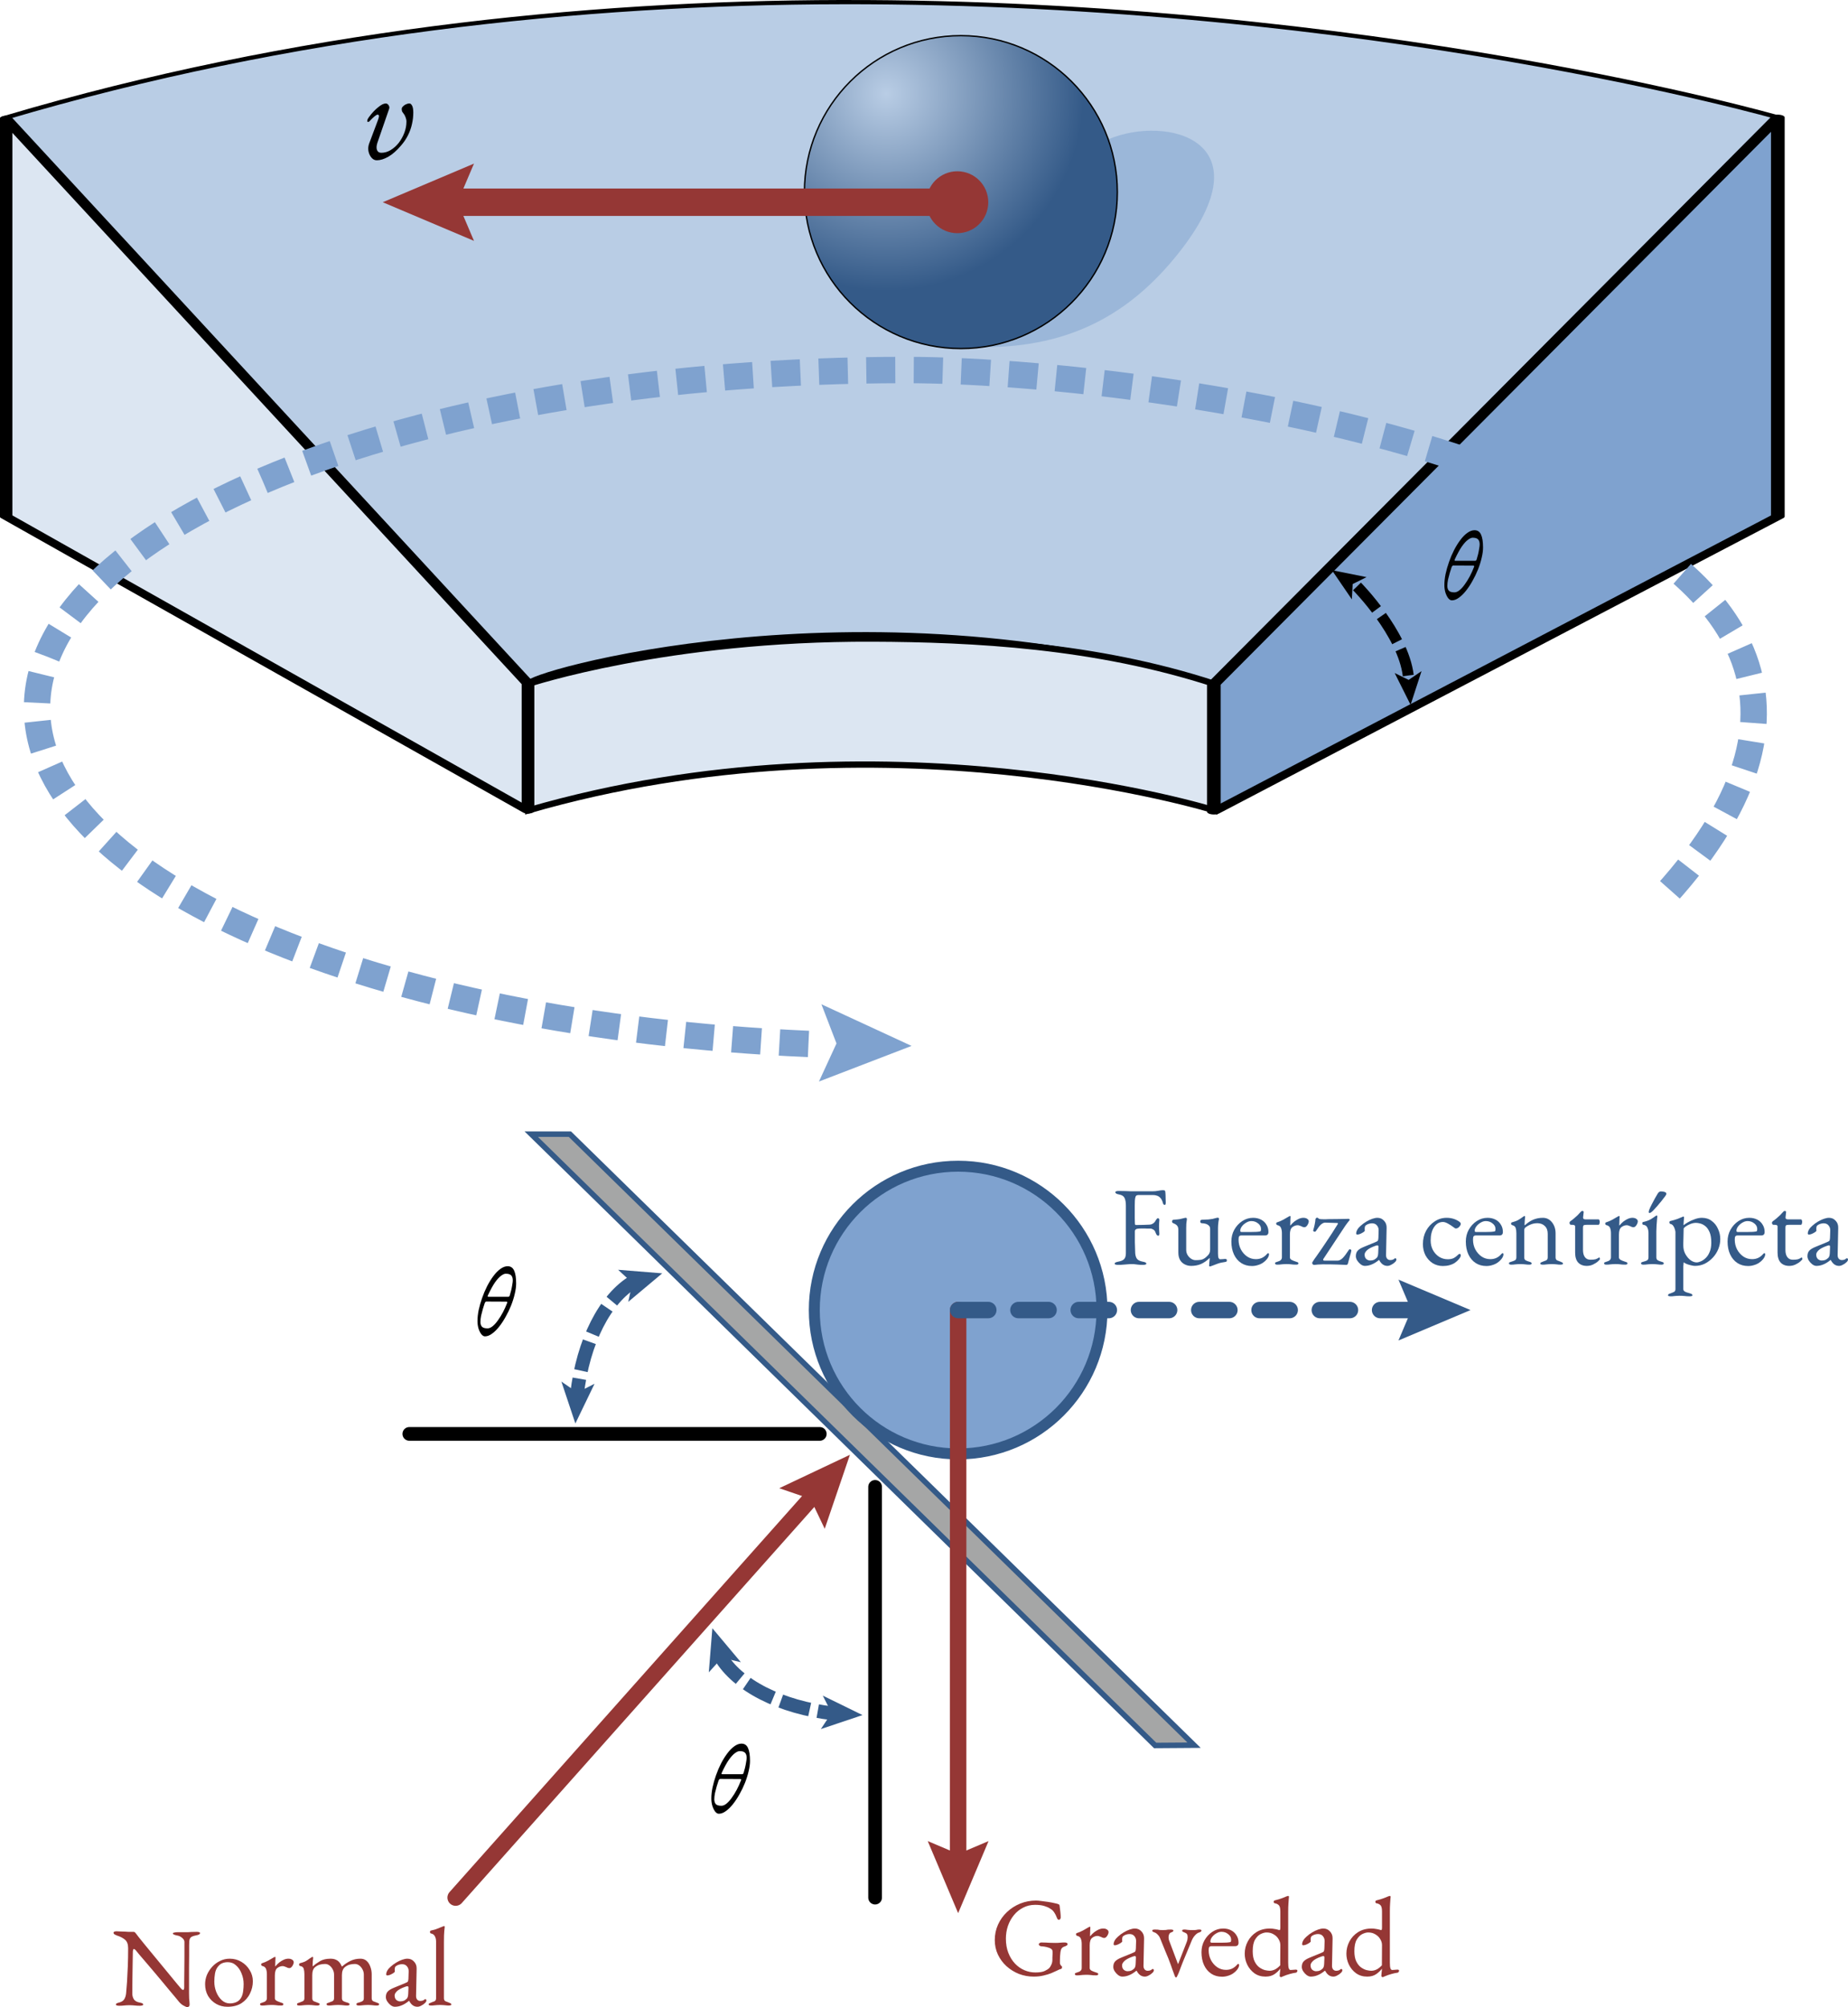 <?xml version="1.0" encoding="UTF-8" standalone="no"?>
<svg
   version="1.1"
   x="0"
   y="0"
   width="674.452"
   height="732.496"
   viewBox="0 0 674.452 732.496"
   id="svg155"
   sodipodi:docname="curva-peralte.svg"
   inkscape:version="1.2 (dc2aeda, 2022-05-15)"
   xmlns:inkscape="http://www.inkscape.org/namespaces/inkscape"
   xmlns:sodipodi="http://sodipodi.sourceforge.net/DTD/sodipodi-0.dtd"
   xmlns="http://www.w3.org/2000/svg"
   xmlns:svg="http://www.w3.org/2000/svg"
   xmlns:rdf="http://www.w3.org/1999/02/22-rdf-syntax-ns#"
   xmlns:cc="http://creativecommons.org/ns#"
   xmlns:dc="http://purl.org/dc/elements/1.1/">
  <defs
     id="defs159">
    <linearGradient
       id="linearGradient3236"
       inkscape:swatch="solid">
      <stop
         style="stop-color:#000000;stop-opacity:1;"
         offset="0"
         id="stop3234" />
    </linearGradient>
    <linearGradient
       id="linearGradient3204"
       inkscape:swatch="solid">
      <stop
         style="stop-color:#dce6f2;stop-opacity:1;"
         offset="0"
         id="stop3202" />
    </linearGradient>
    <linearGradient
       id="linearGradient3196"
       inkscape:swatch="solid">
      <stop
         style="stop-color:#dce6f2;stop-opacity:1;"
         offset="0"
         id="stop3194" />
    </linearGradient>
    <linearGradient
       id="linearGradient3190"
       inkscape:swatch="solid">
      <stop
         style="stop-color:#dce6f2;stop-opacity:1;"
         offset="0"
         id="stop3188" />
    </linearGradient>
    <radialGradient
       id="SVGID_1_"
       cx="320.819"
       cy="30.44"
       r="71.977"
       gradientUnits="userSpaceOnUse"
       gradientTransform="translate(2.687,3.706)">
      <stop
         offset="0"
         style="stop-color:#B9CDE5"
         id="stop14" />
      <stop
         offset="1"
         style="stop-color:#345A88"
         id="stop16" />
    </radialGradient>
    <radialGradient
       id="radialGradient1421"
       cx="320.819"
       cy="30.44"
       r="71.977"
       gradientUnits="userSpaceOnUse">
      <stop
         offset="0"
         style="stop-color:#B9CDE5"
         id="stop1417" />
      <stop
         offset="1"
         style="stop-color:#345A88"
         id="stop1419" />
    </radialGradient>
  </defs>
  <sodipodi:namedview
     pagecolor="#ffffff"
     bordercolor="#666666"
     borderopacity="1"
     objecttolerance="10"
     gridtolerance="10"
     guidetolerance="10"
     inkscape:pageopacity="0"
     inkscape:pageshadow="2"
     inkscape:window-width="1280"
     inkscape:window-height="800"
     id="namedview157"
     showgrid="false"
     showguides="false"
     inkscape:zoom="1.0088143"
     inkscape:cx="314.23028"
     inkscape:cy="340.99437"
     inkscape:window-x="1920"
     inkscape:window-y="213"
     inkscape:window-maximized="0"
     inkscape:current-layer="svg155"
     inkscape:showpageshadow="2"
     inkscape:pagecheckerboard="0"
     inkscape:deskcolor="#d1d1d1" />
  <style
     type="text/css"
     id="style2">
	.st0{fill:#B9CDE5;stroke:#000;stroke-width:2;stroke-linejoin:round;}
	.st1{fill:#DCE6F2;stroke:#000;stroke-width:2;stroke-linejoin:round;}
	.st2{fill:#7FA2CF;stroke:#000;stroke-width:2;stroke-linejoin:round;}
	.st3{fill:#7FA2CF;fill-opacity:0.5;}
	.st4{fill:url(#SVGID_1_);stroke:#000;stroke-width:0.5;}
	.st5{fill:none;stroke:#953735;stroke-width:10;}
	.st6{fill:#953735;}
	.st7{fill:none;stroke:#7FA2CF;stroke-width:10;stroke-dasharray:11,7;}
	.st8{fill:#7FA2CF;}
	.st9{fill:none;stroke:#000;stroke-width:4;stroke-dasharray:11,3;}
	.st10{fill:#A5A6A6;stroke:#345A88;stroke-width:2;}
	.st11{fill:#7FA2CF;stroke:#345A88;stroke-width:4;}
	.st12{fill:none;stroke:#953735;stroke-width:6;stroke-linecap:round;}
	.st13{fill:none;stroke:#345A88;stroke-width:6;stroke-linecap:round;stroke-dasharray:11,11;}
	.st14{fill:#345A88;}
	.st15{fill:none;stroke:#000;stroke-width:5;stroke-linecap:round;}
	.st16{fill:none;stroke:#345A88;stroke-width:5;stroke-dasharray:11,3;}
	.st17{font-family:Liberation Sans,Arial;}
	.st18{font-size:36px;}
	.st19{font-size:41px;}
	.st20{font-style:italic;}
	.st21{font-family:Liberation Serif, Times New Roman, serif;}
	.st22{font-size:48px;}

</style>
  <path
     id="path282"
     style="fill:#b9cde5;fill-opacity:1;stroke:#000000;stroke-width:1.544px;stroke-linecap:butt;stroke-linejoin:miter;stroke-opacity:1"
     d="M 307.046,0.775 C 212.255,0.956 106.612,12.001 2.217,42.891 L 192.811,249.39 c -3.086,-2.72 120.427,-39.073 250.387,0.193 L 649.08,42.891 c 0,0 -147.939,-42.487 -342.035,-42.117 z"
     inkscape:connector-curvature="0"
     sodipodi:nodetypes="sccccs" />
  <path
     id="path1196"
     style="fill:#dce6f2;fill-opacity:1;fill-rule:evenodd;stroke:#000000;stroke-width:2.288;stroke-miterlimit:4;stroke-dasharray:none;stroke-opacity:1"
     d="m 318.418,233.053 c -75.225,-0.304 -125.607,16.546 -125.607,16.546 v 46.155 c 129.804,-37.615 250.387,-0.019 250.387,-0.019 v -46.152 c -43.387,-14.162 -88.042,-16.382 -124.78,-16.531 z"
     inkscape:connector-curvature="0"
     sodipodi:nodetypes="sccccs" />
  <polygon
     class="st1"
     points="286.9,238.2 286.9,283.2 204.4,179 204.4,38.2 "
     id="polygon8"
     style="fill:#dce6f2;stroke:#000000;stroke-width:2;stroke-linejoin:round"
     transform="matrix(2.309,0,0,1.031,-469.75,3.898)" />
  <polygon
     class="st2"
     points="401.9,238.2 401.9,283.2 484.4,179 484.4,38.2 "
     id="polygon10"
     style="fill:#7fa2cf;stroke:#000000;stroke-width:2;stroke-linejoin:round"
     transform="matrix(2.495,0,0,1.034,-559.733,3.383)" />
  <path
     class="st3"
     d="m 404.587,50.806 c 21,-8.9 58.3,0.2 25.6,41.5 -17.6,22.2 -39.5,34.4 -71.1,34.4 -31.6,0 16.4,-63.6 45.5,-75.9 z"
     id="path12"
     inkscape:connector-curvature="0"
     style="fill:#7fa2cf;fill-opacity:0.5" />
  <circle
     class="st4"
     cx="350.687"
     cy="70.106"
     r="57.1"
     id="circle19"
     style="fill:url(#SVGID_1_);stroke:#000000;stroke-width:0.5" />
  <g
     id="g33"
     transform="translate(2.687,3.706)">
    <g
       id="g31">
      <line
         class="st5"
         x1="159.6"
         y1="70.1"
         x2="346.7"
         y2="70.1"
         id="line21"
         style="fill:none;stroke:#953735;stroke-width:10" />
      <g
         id="g25">
        <polygon
           class="st6"
           points="164.3,70.1 170.3,56 137,70.1 170.3,84.2 "
           id="polygon23"
           style="fill:#953735" />
      </g>
      <g
         id="g29">
        <circle
           class="st6"
           cx="346.7"
           cy="70.1"
           r="11.3"
           id="circle27"
           style="fill:#953735" />
      </g>
    </g>
  </g>
  <g
     id="g43"
     transform="translate(2.687,3.706)">
    <g
       id="g41">
      <g
         id="g39">
        <polygon
           class="st8"
           points="302.6,377.1 296.2,391 330,378 297.1,362.8 "
           id="polygon37"
           style="fill:#7fa2cf" />
      </g>
    </g>
  </g>
  <g
     id="g57"
     transform="translate(10.687,7.706)">
    <g
       id="g55">
      <path
         class="st9"
         d="m 484.573,206.318 c 0,0 16.8,17 18.7,32.5"
         id="path45"
         inkscape:connector-curvature="0"
         style="fill:none;stroke:#000000;stroke-width:4;stroke-dasharray:11, 3"
         sodipodi:nodetypes="cc" />
      <g
         id="g49" />
      <g
         id="g53">
        <polygon
           points="461.5,200.7 457.5,213 451.7,201.4 456.8,203.9 "
           id="polygon51"
           transform="translate(46.622,36.522)" />
      </g>
    </g>
    <polygon
       points="429.9,170.1 440.2,177.9 438.7,172.5 442.7,168.5 "
       id="polygon47"
       transform="rotate(18.511,359.77,324.846)" />
  </g>
  <polygon
     class="st10"
     points="191.2,410.2 205.3,410.2 433.1,633.2 418.9,633.3 "
     id="polygon59"
     style="fill:#a5a6a6;stroke:#345a88;stroke-width:2"
     transform="translate(2.687,3.706)" />
  <circle
     class="st11"
     cx="349.687"
     cy="478.106"
     r="52.5"
     id="circle61"
     style="fill:#7fa2cf;stroke:#345a88;stroke-width:4" />
  <g
     id="g71"
     transform="translate(2.687,3.706)">
    <g
       id="g69">
      <line
         class="st12"
         x1="347"
         y1="474.4"
         x2="347"
         y2="676.6"
         id="line63"
         style="fill:none;stroke:#953735;stroke-width:6;stroke-linecap:round" />
      <g
         id="g67">
        <polygon
           class="st6"
           points="347,672.9 358.1,668.2 347,694.5 335.9,668.2 "
           id="polygon65"
           style="fill:#953735" />
      </g>
    </g>
  </g>
  <g
     id="g81"
     transform="translate(2.687,3.706)">
    <g
       id="g79">
      <line
         class="st12"
         x1="163.606"
         y1="688.821"
         x2="295.606"
         y2="540.521"
         id="line73"
         style="fill:none;stroke:#953735;stroke-width:6;stroke-linecap:round" />
      <g
         id="g77">
        <polygon
           class="st6"
           points="280.5,535.2 306.3,523 297.1,550 291.9,539.1 "
           id="polygon75"
           style="fill:#953735"
           transform="translate(1.206,4.221)" />
      </g>
    </g>
  </g>
  <line
     class="st13"
     x1="349.687"
     y1="478.106"
     x2="518.787"
     y2="478.106"
     id="line83"
     style="fill:none;stroke:#345a88;stroke-width:6;stroke-linecap:round;stroke-dasharray:11, 11" />
  <g
     id="g87"
     transform="translate(2.687,3.706)">
    <polygon
       class="st14"
       points="512.4,474.4 507.7,463.3 534,474.4 507.7,485.5 "
       id="polygon85"
       style="fill:#345a88" />
  </g>
  <line
     class="st15"
     x1="319.381"
     y1="542.639"
     x2="319.381"
     y2="692.539"
     id="line93"
     style="fill:none;stroke:#000000;stroke-width:5;stroke-linecap:round" />
  <line
     class="st15"
     x1="299.187"
     y1="523.303"
     x2="149.387"
     y2="523.303"
     id="line95"
     style="fill:none;stroke:#000000;stroke-width:5;stroke-linecap:round" />
  <g
     id="g109"
     transform="translate(2.687,3.706)">
    <g
       id="g107">
      <path
         class="st16"
         d="m 260.2,600.715 c 6.2,10.6 21.9,18.7 41.3,20.9"
         id="path97"
         inkscape:connector-curvature="0"
         style="fill:none;stroke:#345a88;stroke-width:5;stroke-dasharray:11, 3" />
      <g
         id="g101">
        <polygon
           class="st14"
           points="260.8,598.3 267.7,599.9 257.3,587.5 256,603.6 "
           id="polygon99"
           style="fill:#345a88"
           transform="translate(0,3.015)" />
      </g>
      <g
         id="g105">
        <polygon
           class="st14"
           points="300.8,618.4 297.6,612.1 312.1,619.2 296.9,624.3 "
           id="polygon103"
           style="fill:#345a88"
           transform="translate(0,3.015)" />
      </g>
    </g>
  </g>
  <g
     id="g123"
     transform="translate(2.687,3.706)">
    <g
       id="g121">
      <path
         class="st16"
         d="m 228.8,463.9 c -10.6,6.2 -18.7,21.9 -20.9,41.3"
         id="path111"
         inkscape:connector-curvature="0"
         style="fill:none;stroke:#345a88;stroke-width:5;stroke-dasharray:11, 3" />
      <g
         id="g115">
        <polygon
           class="st14"
           points="222.9,459.7 228.1,464.5 226.6,471.4 239,461 "
           id="polygon113"
           style="fill:#345a88" />
      </g>
      <g
         id="g119">
        <polygon
           class="st14"
           points="202.2,500.5 208,504.5 214.3,501.3 207.3,515.8 "
           id="polygon117"
           style="fill:#345a88" />
      </g>
    </g>
  </g>
  <path
     class="st7"
     d="M 295.055,380.988 C 136.722,374.079 13.511,321.868 13.511,258.406 c 0,-68.101 141.899,-123.371 316.949,-123.371 106.213,0 408.33,47.165 277.126,191.813"
     id="path35"
     inkscape:connector-curvature="0"
     style="fill:none;stroke:#7fa2cf;stroke-width:9.627;stroke-dasharray:10.59, 6.739"
     sodipodi:nodetypes="cssc" />
  <g
     aria-label="θ"
     id="text126"
     style="font-size:36px;font-family:'Liberation Sans', Arial"
     class="st17 st18">
    <path
       d="m 529.879,219.099 q -0.72,0 -1.368,-0.828 -0.612,-0.828 -1.008,-2.088 -0.36,-1.296 -0.36,-2.628 0,-1.872 0.432,-4.032 0.468,-2.196 1.26,-4.428 0.792,-2.268 1.836,-4.32 1.08,-2.088 2.304,-3.708 1.224,-1.656 2.556,-2.592 1.332,-0.972 2.628,-0.972 1.656,0 2.376,1.62 0.72,1.584 0.72,4.68 0,1.692 -0.504,3.78 -0.468,2.052 -1.332,4.248 -0.864,2.16 -2.016,4.176 -1.116,2.016 -2.412,3.636 -1.26,1.584 -2.592,2.52 -1.296,0.936 -2.52,0.936 z m 0.936,-2.916 q 0.9,0 1.872,-0.792 0.972,-0.792 1.908,-2.124 0.972,-1.332 1.836,-2.952 0.864,-1.656 1.512,-3.348 0.144,-0.288 0.072,-0.396 -0.036,-0.144 -0.36,-0.144 l -7.272,-0.036 q -0.216,0 -0.36,0.18 -0.144,0.18 -0.216,0.36 -0.324,0.9 -0.684,2.124 -0.36,1.224 -0.648,2.484 -0.252,1.26 -0.252,2.304 0,1.08 0.54,1.728 0.576,0.612 2.052,0.612 z m 0.324,-11.52 h 7.2 q 0.432,0 0.576,-0.468 0.288,-0.9 0.54,-1.944 0.252,-1.08 0.396,-2.052 0.18,-0.972 0.18,-1.512 0,-1.224 -0.576,-1.836 -0.576,-0.612 -1.98,-0.612 -0.72,0 -1.728,0.756 -1.008,0.72 -2.232,2.448 -1.188,1.728 -2.592,4.752 -0.072,0.18 -0.072,0.324 0.036,0.144 0.288,0.144 z"
       style="font-style:italic;font-family:'EB Garamond';-inkscape-font-specification:'EB Garamond Italic'"
       id="path259" />
  </g>
  <g
     aria-label="θ"
     id="text128"
     style="font-size:36px;font-family:'Liberation Sans', Arial"
     class="st17 st18">
    <path
       d="m 176.997,487.704 q -0.72,0 -1.368,-0.828 -0.612,-0.828 -1.008,-2.088 -0.36,-1.296 -0.36,-2.628 0,-1.872 0.432,-4.032 0.468,-2.196 1.26,-4.428 0.792,-2.268 1.836,-4.32 1.08,-2.088 2.304,-3.708 1.224,-1.656 2.556,-2.592 1.332,-0.972 2.628,-0.972 1.656,0 2.376,1.62 0.72,1.584 0.72,4.68 0,1.692 -0.504,3.78 -0.468,2.052 -1.332,4.248 -0.864,2.16 -2.016,4.176 -1.116,2.016 -2.412,3.636 -1.26,1.584 -2.592,2.52 -1.296,0.936 -2.52,0.936 z m 0.936,-2.916 q 0.9,0 1.872,-0.792 0.972,-0.792 1.908,-2.124 0.972,-1.332 1.836,-2.952 0.864,-1.656 1.512,-3.348 0.144,-0.288 0.072,-0.396 -0.036,-0.144 -0.36,-0.144 l -7.272,-0.036 q -0.216,0 -0.36,0.18 -0.144,0.18 -0.216,0.36 -0.324,0.9 -0.684,2.124 -0.36,1.224 -0.648,2.484 -0.252,1.26 -0.252,2.304 0,1.08 0.54,1.728 0.576,0.612 2.052,0.612 z m 0.324,-11.52 h 7.2 q 0.432,0 0.576,-0.468 0.288,-0.9 0.54,-1.944 0.252,-1.08 0.396,-2.052 0.18,-0.972 0.18,-1.512 0,-1.224 -0.576,-1.836 -0.576,-0.612 -1.98,-0.612 -0.72,0 -1.728,0.756 -1.008,0.72 -2.232,2.448 -1.188,1.728 -2.592,4.752 -0.072,0.18 -0.072,0.324 0.036,0.144 0.288,0.144 z"
       style="font-style:italic;font-family:'EB Garamond';-inkscape-font-specification:'EB Garamond Italic'"
       id="path316" />
  </g>
  <g
     aria-label="θ"
     id="text130"
     style="font-size:36px;font-family:'Liberation Sans', Arial"
     class="st17 st18">
    <path
       d="m 262.348,661.931 q -0.72,0 -1.368,-0.828 -0.612,-0.828 -1.008,-2.088 -0.36,-1.296 -0.36,-2.628 0,-1.872 0.432,-4.032 0.468,-2.196 1.26,-4.428 0.792,-2.268 1.836,-4.32 1.08,-2.088 2.304,-3.708 1.224,-1.656 2.556,-2.592 1.332,-0.972 2.628,-0.972 1.656,0 2.376,1.62 0.72,1.584 0.72,4.68 0,1.692 -0.504,3.78 -0.468,2.052 -1.332,4.248 -0.864,2.16 -2.016,4.176 -1.116,2.016 -2.412,3.636 -1.26,1.584 -2.592,2.52 -1.296,0.936 -2.52,0.936 z m 0.936,-2.916 q 0.9,0 1.872,-0.792 0.972,-0.792 1.908,-2.124 0.972,-1.332 1.836,-2.952 0.864,-1.656 1.512,-3.348 0.144,-0.288 0.072,-0.396 -0.036,-0.144 -0.36,-0.144 l -7.272,-0.036 q -0.216,0 -0.36,0.18 -0.144,0.18 -0.216,0.36 -0.324,0.9 -0.684,2.124 -0.36,1.224 -0.648,2.484 -0.252,1.26 -0.252,2.304 0,1.08 0.54,1.728 0.576,0.612 2.052,0.612 z m 0.324,-11.52 h 7.2 q 0.432,0 0.576,-0.468 0.288,-0.9 0.54,-1.944 0.252,-1.08 0.396,-2.052 0.18,-0.972 0.18,-1.512 0,-1.224 -0.576,-1.836 -0.576,-0.612 -1.98,-0.612 -0.72,0 -1.728,0.756 -1.008,0.72 -2.232,2.448 -1.188,1.728 -2.592,4.752 -0.072,0.18 -0.072,0.324 0.036,0.144 0.288,0.144 z"
       style="font-style:italic;font-family:'EB Garamond';-inkscape-font-specification:'EB Garamond Italic'"
       id="path313" />
  </g>
  <g
     aria-label="Fuerza centrípeta"
     id="text132"
     style="font-size:41px;font-family:'Liberation Sans', Arial;fill:#345a88"
     class="st8 st17 st19">
    <path
       d="m 407.993,461.621 q -0.533,0 -0.861,-0.123 -0.328,-0.082 -0.328,-0.328 0,-0.492 1.353,-0.738 1.558,-0.287 2.132,-0.943 0.615,-0.656 0.615,-2.173 v -17.302 q 0,-1.845 -0.492,-2.829 -0.451,-0.984 -2.009,-1.271 -0.697,-0.123 -1.025,-0.328 -0.328,-0.205 -0.328,-0.492 0,-0.246 0.328,-0.328 0.328,-0.123 0.861,-0.123 1.517,0 2.542,0.041 1.066,0.041 2.091,0.082 1.025,0 2.419,0 1.189,0 2.542,0 1.353,0 2.624,0 1.312,0 2.296,-0.205 1.025,-0.205 1.763,-0.205 0.205,0 0.451,0.082 0.246,0.082 0.287,0.287 0.082,0.451 0.123,1.353 0.041,0.861 0.041,1.681 0.041,0.82 0.041,1.107 0,0.861 -0.369,0.861 -0.205,0 -0.369,-0.123 -0.164,-0.164 -0.246,-0.369 -0.164,-0.697 -0.41,-1.189 -0.246,-0.533 -0.533,-0.82 -0.574,-0.656 -1.271,-0.861 -0.697,-0.246 -1.476,-0.246 h -5.207 q -0.943,0 -1.148,0.615 -0.205,0.615 -0.246,1.435 -0.041,0.779 -0.041,1.927 0,1.107 0,2.173 0,1.025 0,2.091 0,1.066 0.041,1.804 0,0.328 0.041,0.615 0.082,0.287 0.369,0.287 1.312,0 2.665,-0.041 1.353,-0.082 2.091,-0.082 0.902,0 1.558,-0.492 0.656,-0.492 0.943,-1.189 0.082,-0.164 0.328,-0.41 0.246,-0.287 0.41,-0.287 0.164,0 0.369,0.205 0.205,0.164 0.164,0.451 -0.041,0.697 -0.082,1.23 -0.041,0.533 -0.041,1.025 0,0.615 0.041,1.271 0.041,0.615 0.082,1.517 0,0.287 -0.082,0.492 -0.041,0.205 -0.287,0.205 -0.41,0 -0.656,-0.369 -0.205,-0.369 -0.287,-0.574 -0.287,-0.943 -0.861,-1.271 -0.574,-0.369 -1.066,-0.369 -0.533,0 -1.066,0 -0.492,-0.041 -0.984,-0.041 -0.697,0 -1.353,0 -0.656,0 -1.312,0.082 -0.41,0.041 -0.697,0.287 -0.287,0.205 -0.287,0.738 0,1.886 0,3.854 0.041,1.927 0.123,3.977 0.082,1.312 0.615,2.091 0.574,0.779 2.091,1.066 0.697,0.123 1.025,0.287 0.328,0.164 0.328,0.451 0,0.246 -0.328,0.328 -0.328,0.123 -0.861,0.123 -1.107,0 -1.722,-0.082 -0.574,-0.082 -1.066,-0.123 -0.451,-0.082 -1.23,-0.082 -0.984,0 -1.763,0.082 -0.738,0.041 -1.517,0.123 -0.779,0.082 -1.886,0.082 z"
       style="font-family:'EB Garamond';-inkscape-font-specification:'EB Garamond'"
       id="path262" />
    <path
       d="m 441.572,462.195 q -0.287,0 -0.287,-0.328 0,-0.41 0.082,-1.189 0.123,-0.82 0.123,-1.353 0,-0.082 0,-0.123 0,-0.082 0,-0.123 -1.599,1.558 -3.239,2.255 -1.599,0.656 -3.526,0.656 -1.312,0 -2.378,-0.574 -1.066,-0.533 -1.681,-1.599 -0.615,-1.107 -0.615,-2.706 v -8.323 q 0,-0.902 -0.41,-1.435 -0.41,-0.533 -1.353,-0.902 -0.205,-0.082 -0.369,-0.205 -0.164,-0.123 -0.164,-0.451 0,-0.369 0.164,-0.492 0.205,-0.123 0.451,-0.164 1.394,-0.082 2.132,-0.205 0.779,-0.164 1.927,-0.451 0.123,-0.041 0.164,-0.041 0.082,0 0.164,0 0.451,0 0.41,0.574 -0.123,0.943 -0.205,1.599 -0.041,0.615 -0.041,1.558 v 7.995 q 0,0.984 0.492,1.845 0.492,0.82 1.271,1.353 0.82,0.533 1.681,0.533 1.066,0 1.845,-0.123 0.82,-0.123 1.599,-0.697 0.451,-0.328 1.148,-1.066 0.697,-0.738 0.697,-2.009 v -7.503 q 0,-0.861 -0.533,-1.271 -0.492,-0.451 -1.148,-0.615 -0.656,-0.164 -1.066,-0.164 -0.369,0 -0.615,-0.123 -0.246,-0.164 -0.246,-0.574 0,-0.369 0.246,-0.492 0.287,-0.123 0.615,-0.123 1.271,-0.041 2.091,-0.082 0.861,-0.082 1.517,-0.205 0.697,-0.164 1.435,-0.369 0.082,-0.041 0.205,-0.041 0.123,-0.041 0.205,-0.041 0.533,0 0.533,0.451 0,0.041 -0.041,0.164 0,0.082 -0.041,0.205 -0.041,0.123 -0.123,0.697 -0.041,0.574 -0.123,1.189 -0.041,0.615 -0.041,0.943 v 9.471 q 0,1.107 0.205,1.599 0.246,0.451 0.533,0.451 0.328,0 0.943,-0.041 0.656,-0.082 0.943,-0.082 0.205,0 0.41,0.082 0.205,0.082 0.205,0.451 0,0.328 -0.164,0.451 -0.164,0.082 -0.41,0.123 -1.599,0.205 -2.747,0.615 -1.148,0.41 -2.05,0.779 -0.123,0.041 -0.369,0.123 -0.246,0.123 -0.451,0.123 z"
       style="font-family:'EB Garamond';-inkscape-font-specification:'EB Garamond'"
       id="path264" />
    <path
       d="m 456.906,462.031 q -2.255,0 -3.936,-1.107 -1.681,-1.107 -2.624,-3.116 -0.943,-2.05 -0.943,-4.715 0,-2.378 1.066,-4.305 1.107,-1.968 2.911,-3.157 1.804,-1.189 3.936,-1.189 1.64,0 2.911,0.656 1.271,0.656 1.968,1.845 0.738,1.148 0.738,2.665 0,1.271 -1.23,1.271 h -8.651 q -0.574,0 -0.82,0.328 -0.205,0.287 -0.205,1.189 0,1.968 0.861,3.608 0.861,1.599 2.296,2.583 1.435,0.943 3.157,0.943 1.23,0 2.214,-0.451 1.025,-0.492 1.804,-1.394 0.164,-0.205 0.246,-0.246 0.082,-0.082 0.205,-0.082 0.328,0 0.328,0.41 0,0.779 -0.738,1.722 -0.615,0.779 -1.476,1.353 -0.861,0.574 -1.886,0.861 -1.025,0.328 -2.132,0.328 z m -3.772,-12.423 h 3.731 q 0.984,0 1.681,-0.041 0.697,-0.041 1.353,-0.164 0.205,-0.041 0.246,-0.246 0.082,-0.246 0.082,-0.656 0,-1.189 -1.066,-2.009 -1.025,-0.861 -2.46,-0.861 -0.943,0 -1.886,0.574 -0.943,0.533 -1.558,1.353 -0.615,0.82 -0.615,1.64 0,0.41 0.492,0.41 z"
       style="font-family:'EB Garamond';-inkscape-font-specification:'EB Garamond'"
       id="path266" />
    <path
       d="m 466.172,461.539 q -0.41,0 -0.615,-0.123 -0.205,-0.082 -0.205,-0.328 0,-0.328 0.246,-0.41 0.246,-0.123 0.697,-0.246 0.779,-0.205 1.148,-0.574 0.41,-0.41 0.41,-0.984 v -8.815 q 0,-1.107 -0.328,-1.927 -0.328,-0.82 -1.353,-1.025 -0.164,-0.041 -0.287,-0.205 -0.123,-0.164 -0.123,-0.328 0,-0.41 0.369,-0.492 1.066,-0.328 2.214,-0.943 1.189,-0.656 1.845,-1.066 0.246,-0.164 0.369,-0.205 0.164,-0.082 0.246,-0.082 0.205,0 0.205,0.287 0,0.123 -0.041,0.615 0,0.492 -0.041,1.148 0,0.656 -0.041,1.312 0,0.082 0.082,0.082 0.656,-0.82 1.435,-1.435 0.82,-0.615 1.64,-0.984 0.861,-0.369 1.64,-0.369 0.861,0 1.394,0.369 0.574,0.369 0.574,0.943 0,0.41 -0.246,0.902 -0.205,0.492 -0.574,0.861 -0.369,0.369 -0.779,0.369 -0.246,0 -0.533,-0.082 -0.287,-0.123 -0.615,-0.287 -0.328,-0.123 -0.656,-0.246 -0.328,-0.123 -0.656,-0.123 -0.984,0 -1.927,0.697 -0.902,0.697 -0.902,2.747 v 8.282 q 0,0.533 0.574,0.902 0.574,0.328 1.599,0.656 0.451,0.123 0.697,0.246 0.246,0.123 0.246,0.41 0,0.451 -0.82,0.451 -1.23,0 -1.886,-0.123 -0.615,-0.082 -1.681,-0.082 -0.697,0 -1.148,0.041 -0.41,0.041 -0.902,0.082 -0.451,0.082 -1.271,0.082 z"
       style="font-family:'EB Garamond';-inkscape-font-specification:'EB Garamond'"
       id="path268" />
    <path
       d="m 479.456,461.621 q -0.164,0 -0.369,-0.246 -0.205,-0.287 -0.205,-0.451 0,-0.123 0.246,-0.533 0.287,-0.41 0.615,-0.943 0.369,-0.533 0.656,-0.902 1.025,-1.476 1.968,-2.829 0.943,-1.394 1.845,-2.747 0.943,-1.394 1.927,-2.911 0.984,-1.558 2.091,-3.321 0.082,-0.123 0.082,-0.246 0,-0.164 -0.451,-0.164 l -4.059,-0.123 q -0.574,-0.041 -1.066,0.246 -0.492,0.287 -0.738,0.533 -0.246,0.246 -0.492,0.533 -0.205,0.287 -0.451,0.615 -0.205,0.328 -0.451,0.656 -0.205,0.287 -0.41,0.574 -0.246,0.246 -0.656,0.082 -0.369,-0.164 -0.246,-0.492 0.123,-0.369 0.287,-1.066 0.205,-0.738 0.328,-1.517 0.164,-0.779 0.164,-1.271 0,-0.328 0.246,-0.533 0.246,-0.205 0.369,-0.205 0.164,0 0.615,0.369 0.205,0.164 0.697,0.205 0.533,0.041 1.066,0.041 0.451,0 0.861,0 0.41,-0.041 0.697,-0.041 2.132,0 3.936,-0.041 1.804,-0.041 3.69,-0.082 0.123,0 0.205,0.082 0.082,0.082 0.123,0.205 0.041,0.123 -0.041,0.205 -0.41,0.533 -0.779,0.984 -0.369,0.451 -0.779,1.066 l -7.995,12.095 q -0.164,0.287 -0.041,0.451 0.123,0.164 0.41,0.164 h 4.838 q 0.451,0 0.902,-0.246 0.492,-0.246 0.943,-0.697 0.492,-0.492 1.066,-1.271 0.574,-0.82 1.189,-1.722 0.205,-0.287 0.533,-0.164 0.369,0.123 0.369,0.451 0,0.123 -0.164,0.779 -0.164,0.615 -0.41,1.435 -0.205,0.779 -0.41,1.476 -0.164,0.697 -0.246,0.943 -0.123,0.574 -0.656,0.574 -0.902,0 -3.075,-0.123 -2.132,-0.082 -5.494,-0.082 -0.861,0 -1.804,0.082 -0.943,0.123 -1.476,0.123 z"
       style="font-family:'EB Garamond';-inkscape-font-specification:'EB Garamond'"
       id="path270" />
    <path
       d="m 498.111,461.99 q -0.738,0 -1.517,-0.574 -0.738,-0.574 -1.271,-1.394 -0.492,-0.82 -0.492,-1.558 0,-1.312 0.697,-2.05 0.697,-0.738 2.214,-1.353 l 4.182,-1.722 q 0.82,-0.328 0.943,-0.574 0.164,-0.246 0.205,-1.066 l 0.082,-2.624 q 0.041,-1.066 -0.615,-1.845 -0.615,-0.779 -1.804,-0.779 -0.615,0 -1.23,0.205 -0.615,0.205 -1.025,0.533 -0.246,0.164 -0.328,0.492 -0.082,0.328 -0.082,0.697 0,0.164 0,0.369 0.041,0.205 0.041,0.369 0,0.205 -0.533,0.574 -0.492,0.328 -1.148,0.615 -0.615,0.246 -1.025,0.246 -0.205,0 -0.328,-0.082 -0.123,-0.123 -0.123,-0.287 0,-0.656 0.41,-1.394 0.451,-0.779 1.23,-1.435 0.943,-0.861 2.05,-1.517 1.107,-0.656 2.173,-1.025 1.066,-0.369 1.886,-0.369 1.476,0 2.419,1.066 0.984,1.025 0.943,2.583 l -0.205,9.84 q -0.041,0.861 0.369,1.394 0.451,0.533 1.107,0.533 1.025,0 1.517,-0.451 0.205,-0.205 0.328,-0.205 0.205,0 0.328,0.123 0.123,0.123 0.123,0.328 0,0.451 -0.451,0.902 -0.656,0.656 -1.435,1.025 -0.738,0.41 -1.394,0.41 -1.886,0 -2.993,-2.132 h -0.123 q -1.353,1.107 -2.583,1.599 -1.23,0.533 -2.542,0.533 z m 1.927,-1.968 q 0.82,0 1.394,-0.246 0.574,-0.287 1.025,-0.738 0.205,-0.205 0.328,-0.533 0.164,-0.369 0.205,-1.148 l 0.082,-2.009 q 0.041,-0.451 -0.041,-0.656 -0.082,-0.205 -0.328,-0.205 -0.082,0 -0.287,0.041 -0.205,0.041 -0.533,0.164 -2.173,0.779 -3.034,1.64 -0.82,0.82 -0.82,1.517 0,1.066 0.615,1.64 0.656,0.533 1.394,0.533 z"
       style="font-family:'EB Garamond';-inkscape-font-specification:'EB Garamond'"
       id="path272" />
    <path
       d="m 526.606,462.031 q -2.05,0 -3.731,-1.025 -1.64,-1.066 -2.624,-2.87 -0.943,-1.845 -0.943,-4.1 0,-2.665 1.148,-4.838 1.189,-2.173 3.157,-3.444 1.968,-1.312 4.346,-1.312 2.665,0 4.674,1.435 0.492,0.369 0.492,0.779 0,0.328 -0.287,0.738 -0.287,0.41 -0.697,0.697 -0.41,0.246 -0.779,0.246 -0.205,0 -0.41,-0.123 -0.205,-0.164 -0.451,-0.328 -0.902,-0.697 -2.009,-1.312 -1.107,-0.615 -1.845,-0.615 -2.009,0 -3.28,1.886 -1.23,1.845 -1.23,4.879 0,1.927 0.82,3.485 0.861,1.558 2.255,2.46 1.435,0.902 3.157,0.902 1.189,0 2.05,-0.369 0.861,-0.41 1.845,-1.394 0.082,-0.082 0.205,-0.123 0.123,-0.082 0.205,-0.082 0.451,0 0.451,0.574 0,0.246 -0.164,0.574 -0.123,0.287 -0.451,0.697 -0.656,0.82 -1.558,1.435 -0.902,0.574 -2.009,0.861 -1.066,0.287 -2.337,0.287 z"
       style="font-family:'EB Garamond';-inkscape-font-specification:'EB Garamond'"
       id="path274" />
    <path
       d="m 542.473,462.031 q -2.255,0 -3.936,-1.107 -1.681,-1.107 -2.624,-3.116 -0.943,-2.05 -0.943,-4.715 0,-2.378 1.066,-4.305 1.107,-1.968 2.911,-3.157 1.804,-1.189 3.936,-1.189 1.64,0 2.911,0.656 1.271,0.656 1.968,1.845 0.738,1.148 0.738,2.665 0,1.271 -1.23,1.271 h -8.651 q -0.574,0 -0.82,0.328 -0.205,0.287 -0.205,1.189 0,1.968 0.861,3.608 0.861,1.599 2.296,2.583 1.435,0.943 3.157,0.943 1.23,0 2.214,-0.451 1.025,-0.492 1.804,-1.394 0.164,-0.205 0.246,-0.246 0.082,-0.082 0.205,-0.082 0.328,0 0.328,0.41 0,0.779 -0.738,1.722 -0.615,0.779 -1.476,1.353 -0.861,0.574 -1.886,0.861 -1.025,0.328 -2.132,0.328 z m -3.772,-12.423 h 3.731 q 0.984,0 1.681,-0.041 0.697,-0.041 1.353,-0.164 0.205,-0.041 0.246,-0.246 0.082,-0.246 0.082,-0.656 0,-1.189 -1.066,-2.009 -1.025,-0.861 -2.46,-0.861 -0.943,0 -1.886,0.574 -0.943,0.533 -1.558,1.353 -0.615,0.82 -0.615,1.64 0,0.41 0.492,0.41 z"
       style="font-family:'EB Garamond';-inkscape-font-specification:'EB Garamond'"
       id="path276" />
    <path
       d="m 551.534,461.539 q -0.369,0 -0.615,-0.123 -0.205,-0.082 -0.205,-0.328 0,-0.328 0.246,-0.41 0.246,-0.123 0.697,-0.246 0.615,-0.164 1.189,-0.451 0.574,-0.287 0.574,-1.107 v -8.815 q 0,-1.107 -0.246,-1.886 -0.205,-0.779 -1.271,-1.066 -0.164,-0.082 -0.287,-0.164 -0.123,-0.123 -0.123,-0.369 0,-0.451 0.369,-0.492 1.435,-0.369 2.337,-0.902 0.902,-0.533 1.763,-1.189 0.123,-0.082 0.205,-0.123 0.123,-0.082 0.246,-0.082 0.082,0 0.123,0.082 0.082,0.082 0.082,0.205 0,0.287 -0.123,1.189 -0.082,0.861 -0.082,1.435 0,0.164 0,0.328 0.041,0.123 0.082,0.164 1.435,-1.353 3.034,-2.05 1.64,-0.697 3.567,-0.697 2.009,0 3.321,1.64 1.312,1.64 1.312,4.059 v 8.733 q 0,0.82 0.574,1.107 0.574,0.246 1.189,0.451 0.328,0.123 0.615,0.287 0.328,0.123 0.328,0.451 0,0.246 -0.287,0.287 -0.287,0.082 -0.533,0.082 -0.82,0 -1.271,-0.082 -0.451,-0.041 -0.861,-0.082 -0.41,-0.041 -1.148,-0.041 -0.697,0 -1.148,0.041 -0.451,0.041 -0.943,0.082 -0.451,0.082 -1.271,0.082 -0.205,0 -0.533,-0.082 -0.287,-0.041 -0.287,-0.287 0,-0.328 0.287,-0.451 0.328,-0.164 0.656,-0.287 0.615,-0.205 1.189,-0.451 0.574,-0.287 0.574,-1.107 v -8.61 q 0,-1.804 -1.025,-2.788 -0.984,-1.025 -2.665,-1.066 -1.476,0 -2.583,0.492 -1.107,0.451 -1.968,1.148 -0.164,0.164 -0.246,0.451 -0.082,0.246 -0.082,0.492 v 9.881 q 0,0.82 0.574,1.107 0.574,0.287 1.189,0.451 0.943,0.246 0.943,0.656 0,0.246 -0.205,0.328 -0.205,0.123 -0.615,0.123 -0.82,0 -1.312,-0.082 -0.451,-0.041 -0.861,-0.082 -0.41,-0.041 -1.148,-0.041 -0.697,0 -1.148,0.041 -0.41,0.041 -0.902,0.082 -0.451,0.082 -1.271,0.082 z"
       style="font-family:'EB Garamond';-inkscape-font-specification:'EB Garamond'"
       id="path278" />
    <path
       d="m 579.127,461.99 q -2.009,0 -3.157,-1.23 -1.107,-1.23 -1.107,-3.649 v -9.512 q 0,-0.328 -0.246,-0.451 -0.246,-0.164 -1.066,-0.164 h -0.246 q -0.205,0 -0.369,-0.246 -0.123,-0.287 -0.123,-0.574 0,-0.082 0.123,-0.246 0.123,-0.164 0.164,-0.205 0.82,-0.574 1.476,-1.148 0.697,-0.574 1.23,-1.107 0.574,-0.574 0.943,-1.025 0.205,-0.205 0.328,-0.328 0.164,-0.164 0.369,-0.164 0.205,0 0.369,0.082 0.205,0.082 0.164,0.369 l -0.205,1.845 q -0.041,0.451 0.205,0.615 0.246,0.164 0.779,0.164 h 4.674 q 0.164,0 0.287,0.287 0.123,0.246 0.123,0.615 0,0.369 -0.123,0.738 -0.123,0.328 -0.287,0.328 h -4.059 q -1.025,0 -1.353,0.164 -0.287,0.164 -0.287,0.984 v 8.077 q 0,1.64 0.697,2.583 0.697,0.943 2.009,0.943 1.189,0 1.845,-0.164 0.656,-0.205 1.189,-0.574 0.082,-0.082 0.164,-0.082 0.164,0 0.205,0.205 0.082,0.164 0.082,0.369 0,0.205 -0.697,0.82 -0.656,0.615 -1.763,1.148 -1.066,0.533 -2.337,0.533 z"
       style="font-family:'EB Garamond';-inkscape-font-specification:'EB Garamond'"
       id="path280" />
    <path
       d="m 586.261,461.539 q -0.41,0 -0.615,-0.123 -0.205,-0.082 -0.205,-0.328 0,-0.328 0.246,-0.41 0.246,-0.123 0.697,-0.246 0.779,-0.205 1.148,-0.574 0.41,-0.41 0.41,-0.984 v -8.815 q 0,-1.107 -0.328,-1.927 -0.328,-0.82 -1.353,-1.025 -0.164,-0.041 -0.287,-0.205 -0.123,-0.164 -0.123,-0.328 0,-0.41 0.369,-0.492 1.066,-0.328 2.214,-0.943 1.189,-0.656 1.845,-1.066 0.246,-0.164 0.369,-0.205 0.164,-0.082 0.246,-0.082 0.205,0 0.205,0.287 0,0.123 -0.041,0.615 0,0.492 -0.041,1.148 0,0.656 -0.041,1.312 0,0.082 0.082,0.082 0.656,-0.82 1.435,-1.435 0.82,-0.615 1.64,-0.984 0.861,-0.369 1.64,-0.369 0.861,0 1.394,0.369 0.574,0.369 0.574,0.943 0,0.41 -0.246,0.902 -0.205,0.492 -0.574,0.861 -0.369,0.369 -0.779,0.369 -0.246,0 -0.533,-0.082 -0.287,-0.123 -0.615,-0.287 -0.328,-0.123 -0.656,-0.246 -0.328,-0.123 -0.656,-0.123 -0.984,0 -1.927,0.697 -0.902,0.697 -0.902,2.747 v 8.282 q 0,0.533 0.574,0.902 0.574,0.328 1.599,0.656 0.451,0.123 0.697,0.246 0.246,0.123 0.246,0.41 0,0.451 -0.82,0.451 -1.23,0 -1.886,-0.123 -0.615,-0.082 -1.681,-0.082 -0.697,0 -1.148,0.041 -0.41,0.041 -0.902,0.082 -0.451,0.082 -1.271,0.082 z"
       style="font-family:'EB Garamond';-inkscape-font-specification:'EB Garamond'"
       id="path283" />
    <path
       d="m 599.75,461.539 q -0.369,0 -0.615,-0.123 -0.205,-0.082 -0.205,-0.328 0,-0.328 0.287,-0.451 0.328,-0.123 0.656,-0.205 0.861,-0.205 1.312,-0.492 0.451,-0.328 0.451,-1.066 v -8.897 q 0,-1.107 -0.41,-1.968 -0.369,-0.861 -1.435,-1.025 -0.205,-0.041 -0.328,-0.164 -0.082,-0.123 -0.082,-0.369 0,-0.451 0.369,-0.492 1.64,-0.369 2.706,-0.984 1.066,-0.656 1.599,-1.066 0.369,-0.287 0.574,-0.287 0.246,0 0.246,0.205 0,0.328 -0.123,1.312 -0.082,0.943 -0.164,2.132 -0.082,1.148 -0.082,2.091 v 9.512 q 0,0.697 0.451,1.025 0.492,0.328 1.312,0.533 0.328,0.082 0.615,0.205 0.328,0.123 0.328,0.451 0,0.451 -0.82,0.451 -0.779,0 -1.271,-0.082 -0.451,-0.041 -0.902,-0.082 -0.41,-0.041 -1.148,-0.041 -0.697,0 -1.148,0.041 -0.451,0.041 -0.902,0.082 -0.451,0.082 -1.271,0.082 z m 2.296,-18.86 q -0.328,0 -0.328,-0.369 0,-0.123 0.041,-0.287 0.041,-0.205 0.123,-0.451 0.287,-0.779 0.902,-1.968 0.656,-1.23 1.271,-2.378 0.656,-1.148 0.984,-1.681 0.205,-0.328 0.492,-0.533 0.328,-0.205 0.615,-0.205 0.779,0 1.394,0.205 0.615,0.205 0.615,0.656 0,0.246 -0.123,0.41 -0.082,0.164 -0.287,0.451 -0.492,0.697 -1.353,1.763 -0.82,1.025 -1.681,2.009 -0.861,0.984 -1.394,1.517 -0.861,0.861 -1.271,0.861 z"
       style="font-family:'EB Garamond';-inkscape-font-specification:'EB Garamond'"
       id="path285" />
    <path
       d="m 609.631,473.101 q -0.205,0 -0.533,-0.082 -0.328,-0.041 -0.328,-0.287 0,-0.328 0.287,-0.492 0.328,-0.123 0.656,-0.246 0.615,-0.205 1.189,-0.492 0.574,-0.246 0.574,-1.066 v -20.787 q 0,-0.328 -0.205,-0.984 -0.164,-0.656 -0.574,-1.271 -0.41,-0.615 -1.107,-0.738 -0.164,-0.041 -0.246,-0.205 -0.082,-0.164 -0.082,-0.328 0,-0.205 0.082,-0.328 0.082,-0.123 0.205,-0.164 1.558,-0.369 2.665,-0.779 1.107,-0.451 2.091,-0.861 0.041,0 0.041,0 0,-0.041 0.041,-0.041 0.082,0 0.164,0.123 0.082,0.123 0.082,0.246 0,0.369 -0.123,1.189 -0.082,0.779 -0.082,1.271 0,0.328 0.041,0.369 0.41,-0.41 1.476,-1.025 1.107,-0.656 2.501,-1.148 1.394,-0.533 2.665,-0.533 2.132,0 3.608,1.148 1.517,1.107 2.296,2.911 0.82,1.763 0.82,3.69 0,1.845 -0.697,3.608 -0.697,1.722 -1.968,3.116 -1.271,1.394 -2.952,2.255 -1.681,0.82 -3.608,0.82 -0.574,0 -1.394,-0.205 -0.779,-0.164 -1.558,-0.451 -0.738,-0.287 -1.148,-0.656 -0.041,0 -0.082,0.492 -0.041,0.451 -0.082,0.943 0,0.533 0,0.656 v 7.667 q 0,0.533 0.41,0.82 0.451,0.328 0.984,0.451 0.574,0.164 0.984,0.287 0.328,0.123 0.615,0.246 0.328,0.164 0.328,0.492 0,0.246 -0.328,0.287 -0.328,0.082 -0.574,0.082 -1.189,0 -2.009,-0.123 -0.779,-0.082 -1.845,-0.082 -0.697,0 -1.148,0.041 -0.41,0.041 -0.861,0.082 -0.451,0.082 -1.271,0.082 z m 9.594,-12.382 q 0.615,0 1.476,-0.369 0.902,-0.369 1.763,-1.189 0.902,-0.82 1.476,-2.214 0.615,-1.394 0.615,-3.444 0,-2.378 -0.615,-3.813 -0.615,-1.435 -1.517,-2.173 -0.902,-0.738 -1.845,-0.984 -0.943,-0.246 -1.599,-0.246 -0.984,0 -2.05,0.41 -1.025,0.41 -1.763,0.943 -0.697,0.492 -0.697,0.779 0,0.902 -0.041,1.845 0,0.902 -0.041,1.763 0,0.861 -0.041,1.558 0,0.656 0,1.025 0,1.64 0.738,3.034 0.779,1.394 1.886,2.255 1.148,0.82 2.255,0.82 z"
       style="font-family:'EB Garamond';-inkscape-font-specification:'EB Garamond'"
       id="path287" />
    <path
       d="m 638.003,462.031 q -2.255,0 -3.936,-1.107 -1.681,-1.107 -2.624,-3.116 -0.943,-2.05 -0.943,-4.715 0,-2.378 1.066,-4.305 1.107,-1.968 2.911,-3.157 1.804,-1.189 3.936,-1.189 1.64,0 2.911,0.656 1.271,0.656 1.968,1.845 0.738,1.148 0.738,2.665 0,1.271 -1.23,1.271 h -8.651 q -0.574,0 -0.82,0.328 -0.205,0.287 -0.205,1.189 0,1.968 0.861,3.608 0.861,1.599 2.296,2.583 1.435,0.943 3.157,0.943 1.23,0 2.214,-0.451 1.025,-0.492 1.804,-1.394 0.164,-0.205 0.246,-0.246 0.082,-0.082 0.205,-0.082 0.328,0 0.328,0.41 0,0.779 -0.738,1.722 -0.615,0.779 -1.476,1.353 -0.861,0.574 -1.886,0.861 -1.025,0.328 -2.132,0.328 z m -3.772,-12.423 h 3.731 q 0.984,0 1.681,-0.041 0.697,-0.041 1.353,-0.164 0.205,-0.041 0.246,-0.246 0.082,-0.246 0.082,-0.656 0,-1.189 -1.066,-2.009 -1.025,-0.861 -2.46,-0.861 -0.943,0 -1.886,0.574 -0.943,0.533 -1.558,1.353 -0.615,0.82 -0.615,1.64 0,0.41 0.492,0.41 z"
       style="font-family:'EB Garamond';-inkscape-font-specification:'EB Garamond'"
       id="path289" />
    <path
       d="m 653.009,461.99 q -2.009,0 -3.157,-1.23 -1.107,-1.23 -1.107,-3.649 v -9.512 q 0,-0.328 -0.246,-0.451 -0.246,-0.164 -1.066,-0.164 h -0.246 q -0.205,0 -0.369,-0.246 -0.123,-0.287 -0.123,-0.574 0,-0.082 0.123,-0.246 0.123,-0.164 0.164,-0.205 0.82,-0.574 1.476,-1.148 0.697,-0.574 1.23,-1.107 0.574,-0.574 0.943,-1.025 0.205,-0.205 0.328,-0.328 0.164,-0.164 0.369,-0.164 0.205,0 0.369,0.082 0.205,0.082 0.164,0.369 l -0.205,1.845 q -0.041,0.451 0.205,0.615 0.246,0.164 0.779,0.164 h 4.674 q 0.164,0 0.287,0.287 0.123,0.246 0.123,0.615 0,0.369 -0.123,0.738 -0.123,0.328 -0.287,0.328 h -4.059 q -1.025,0 -1.353,0.164 -0.287,0.164 -0.287,0.984 v 8.077 q 0,1.64 0.697,2.583 0.697,0.943 2.009,0.943 1.189,0 1.845,-0.164 0.656,-0.205 1.189,-0.574 0.082,-0.082 0.164,-0.082 0.164,0 0.205,0.205 0.082,0.164 0.082,0.369 0,0.205 -0.697,0.82 -0.656,0.615 -1.763,1.148 -1.066,0.533 -2.337,0.533 z"
       style="font-family:'EB Garamond';-inkscape-font-specification:'EB Garamond'"
       id="path291" />
    <path
       d="m 662.931,461.99 q -0.738,0 -1.517,-0.574 -0.738,-0.574 -1.271,-1.394 -0.492,-0.82 -0.492,-1.558 0,-1.312 0.697,-2.05 0.697,-0.738 2.214,-1.353 l 4.182,-1.722 q 0.82,-0.328 0.943,-0.574 0.164,-0.246 0.205,-1.066 l 0.082,-2.624 q 0.041,-1.066 -0.615,-1.845 -0.615,-0.779 -1.804,-0.779 -0.615,0 -1.23,0.205 -0.615,0.205 -1.025,0.533 -0.246,0.164 -0.328,0.492 -0.082,0.328 -0.082,0.697 0,0.164 0,0.369 0.041,0.205 0.041,0.369 0,0.205 -0.533,0.574 -0.492,0.328 -1.148,0.615 -0.615,0.246 -1.025,0.246 -0.205,0 -0.328,-0.082 -0.123,-0.123 -0.123,-0.287 0,-0.656 0.41,-1.394 0.451,-0.779 1.23,-1.435 0.943,-0.861 2.05,-1.517 1.107,-0.656 2.173,-1.025 1.066,-0.369 1.886,-0.369 1.476,0 2.419,1.066 0.984,1.025 0.943,2.583 l -0.205,9.84 q -0.041,0.861 0.369,1.394 0.451,0.533 1.107,0.533 1.025,0 1.517,-0.451 0.205,-0.205 0.328,-0.205 0.205,0 0.328,0.123 0.123,0.123 0.123,0.328 0,0.451 -0.451,0.902 -0.656,0.656 -1.435,1.025 -0.738,0.41 -1.394,0.41 -1.886,0 -2.993,-2.132 h -0.123 q -1.353,1.107 -2.583,1.599 -1.23,0.533 -2.542,0.533 z m 1.927,-1.968 q 0.82,0 1.394,-0.246 0.574,-0.287 1.025,-0.738 0.205,-0.205 0.328,-0.533 0.164,-0.369 0.205,-1.148 l 0.082,-2.009 q 0.041,-0.451 -0.041,-0.656 -0.082,-0.205 -0.328,-0.205 -0.082,0 -0.287,0.041 -0.205,0.041 -0.533,0.164 -2.173,0.779 -3.034,1.64 -0.82,0.82 -0.82,1.517 0,1.066 0.615,1.64 0.656,0.533 1.394,0.533 z"
       style="font-family:'EB Garamond';-inkscape-font-specification:'EB Garamond'"
       id="path293" />
  </g>
  <g
     aria-label="Normal"
     id="text134"
     style="font-size:41px;font-family:'Liberation Sans', Arial;fill:#953735"
     class="st6 st17 st19">
    <path
       d="m 68.335,732.496 q -0.369,0 -1.476,-0.615 -1.066,-0.615 -2.05,-1.968 -0.164,-0.205 -1.025,-1.23 -0.82,-1.025 -2.132,-2.542 -1.271,-1.558 -2.788,-3.362 -1.517,-1.804 -3.034,-3.608 -1.517,-1.804 -2.829,-3.321 -1.312,-1.558 -2.214,-2.583 -0.861,-1.066 -1.066,-1.312 -0.287,-0.369 -0.492,-0.492 -0.205,-0.164 -0.369,-0.164 -0.205,0 -0.287,0.328 -0.082,0.287 -0.082,0.533 -0.041,2.009 -0.082,4.633 -0.041,2.624 -0.082,5.412 -0.041,2.788 -0.041,5.33 0,1.107 0.533,2.05 0.574,0.943 2.091,1.23 0.697,0.123 1.025,0.287 0.328,0.164 0.328,0.451 0,0.246 -0.328,0.328 -0.328,0.123 -0.861,0.123 -1.107,0 -1.681,-0.082 -0.533,-0.041 -0.984,-0.082 -0.41,-0.041 -1.189,-0.041 -0.738,0 -1.148,0.041 -0.41,0.041 -0.943,0.082 -0.533,0.082 -1.64,0.082 -0.533,0 -0.861,-0.123 -0.328,-0.082 -0.328,-0.328 0,-0.287 0.328,-0.451 0.328,-0.164 1.025,-0.328 1.189,-0.328 1.722,-1.189 0.533,-0.902 0.656,-2.173 0.164,-1.558 0.328,-4.1 0.164,-2.583 0.287,-5.74 0.123,-3.198 0.123,-6.56 0,-2.173 -1.148,-3.116 -1.107,-0.943 -2.911,-1.517 -0.164,-0.082 -0.738,-0.328 -0.533,-0.287 -0.533,-0.656 0,-0.369 0.369,-0.451 0.369,-0.123 0.574,-0.123 1.189,0.041 1.927,0.082 0.738,0 1.312,0.041 0.574,0.041 1.271,0.082 0.697,0 1.804,0 0.369,0 0.574,0.205 0.205,0.205 0.41,0.492 0.164,0.246 1.066,1.394 0.943,1.107 2.296,2.829 1.394,1.681 3.034,3.69 1.64,1.968 3.28,3.977 1.64,1.968 3.034,3.69 1.394,1.681 2.296,2.788 0.943,1.107 1.107,1.312 0.164,0.164 0.451,0.492 0.328,0.328 0.574,0.328 0.369,0 0.41,-0.861 0,-0.574 0,-2.173 0.041,-1.64 0.041,-3.936 0.041,-2.337 0.041,-5.043 0,-2.706 0,-5.535 -0.041,-0.82 -0.861,-1.476 -0.82,-0.656 -1.517,-0.779 -0.697,-0.123 -1.271,-0.328 -0.574,-0.205 -0.574,-0.492 0,-0.246 0.574,-0.328 0.574,-0.123 1.107,-0.123 0.41,0 0.779,0 0.41,0 0.779,0 0.41,0 0.779,0 0.984,0 1.558,0 0.574,-0.041 1.23,-0.082 0.697,-0.041 1.927,-0.041 0.533,0 0.861,0.123 0.328,0.082 0.328,0.328 0,0.574 -1.353,0.82 -1.517,0.287 -2.009,0.738 -0.492,0.451 -0.574,1.476 0,0.205 -0.041,1.599 0,1.394 0,3.526 0,2.132 -0.041,4.592 0,2.46 0,4.92 0,2.419 0,4.346 0,0.984 0.041,1.804 0.082,0.779 0.123,1.353 0.041,0.533 0.041,0.82 0,0.656 -0.287,0.82 -0.246,0.205 -0.574,0.205 z"
       style="font-family:'EB Garamond';-inkscape-font-specification:'EB Garamond'"
       id="path319" />
    <path
       d="m 83.013,732.373 q -2.296,0 -4.141,-1.066 -1.845,-1.066 -2.952,-2.911 -1.066,-1.886 -1.066,-4.264 0,-1.722 0.656,-3.362 0.697,-1.64 1.927,-2.993 1.23,-1.353 2.87,-2.132 1.64,-0.82 3.526,-0.82 2.378,0 4.264,1.148 1.927,1.148 3.034,3.034 1.148,1.845 1.148,4.059 0,2.378 -1.066,4.51 -1.025,2.132 -3.075,3.485 -2.05,1.312 -5.125,1.312 z m 0.861,-1.23 q 1.394,0 2.501,-0.533 1.107,-0.533 1.722,-1.722 0.492,-0.943 0.656,-2.296 0.164,-1.353 0.164,-2.542 0,-1.968 -0.738,-3.772 -0.697,-1.845 -2.009,-2.993 -1.271,-1.189 -3.034,-1.189 -1.107,0 -2.009,0.369 -0.861,0.328 -1.599,1.271 -0.82,1.025 -1.066,2.501 -0.246,1.476 -0.246,2.952 0,2.009 0.738,3.854 0.738,1.804 2.009,2.952 1.271,1.148 2.911,1.148 z"
       style="font-family:'EB Garamond';-inkscape-font-specification:'EB Garamond'"
       id="path321" />
    <path
       d="m 95.723,731.922 q -0.41,0 -0.615,-0.123 -0.205,-0.082 -0.205,-0.328 0,-0.328 0.246,-0.41 0.246,-0.123 0.697,-0.246 0.779,-0.205 1.148,-0.574 0.41,-0.41 0.41,-0.984 v -8.815 q 0,-1.107 -0.328,-1.927 -0.328,-0.82 -1.353,-1.025 -0.164,-0.041 -0.287,-0.205 -0.123,-0.164 -0.123,-0.328 0,-0.41 0.369,-0.492 1.066,-0.328 2.214,-0.943 1.189,-0.656 1.845,-1.066 0.246,-0.164 0.369,-0.205 0.164,-0.082 0.246,-0.082 0.205,0 0.205,0.287 0,0.123 -0.041,0.615 0,0.492 -0.041,1.148 0,0.656 -0.041,1.312 0,0.082 0.082,0.082 0.656,-0.82 1.435,-1.435 0.82,-0.615 1.64,-0.984 0.861,-0.369 1.64,-0.369 0.861,0 1.394,0.369 0.574,0.369 0.574,0.943 0,0.41 -0.246,0.902 -0.205,0.492 -0.574,0.861 -0.369,0.369 -0.779,0.369 -0.246,0 -0.533,-0.082 -0.287,-0.123 -0.615,-0.287 -0.328,-0.123 -0.656,-0.246 -0.328,-0.123 -0.656,-0.123 -0.984,0 -1.927,0.697 -0.902,0.697 -0.902,2.747 v 8.282 q 0,0.533 0.574,0.902 0.574,0.328 1.599,0.656 0.451,0.123 0.697,0.246 0.246,0.123 0.246,0.41 0,0.451 -0.82,0.451 -1.23,0 -1.886,-0.123 -0.615,-0.082 -1.681,-0.082 -0.697,0 -1.148,0.041 -0.41,0.041 -0.902,0.082 -0.451,0.082 -1.271,0.082 z"
       style="font-family:'EB Garamond';-inkscape-font-specification:'EB Garamond'"
       id="path323" />
    <path
       d="m 109.212,731.922 q -0.328,0 -0.574,-0.082 -0.246,-0.082 -0.246,-0.369 0,-0.287 0.246,-0.41 0.287,-0.123 0.697,-0.246 0.574,-0.205 1.148,-0.451 0.615,-0.287 0.615,-1.107 v -8.815 q 0,-1.107 -0.246,-1.927 -0.246,-0.861 -1.312,-1.025 -0.164,-0.041 -0.287,-0.164 -0.082,-0.123 -0.082,-0.369 0,-0.41 0.328,-0.492 1.107,-0.287 1.763,-0.574 0.656,-0.328 1.148,-0.697 0.533,-0.41 1.271,-0.861 0.082,-0.041 0.164,-0.082 0.082,-0.082 0.205,-0.082 0.246,0 0.246,0.287 0,0.287 -0.123,1.189 -0.082,0.861 -0.082,1.435 0,0.41 0.082,0.492 h 0.082 q 0.943,-0.902 2.46,-1.804 1.558,-0.943 3.936,-0.943 1.476,0 2.46,0.656 0.984,0.615 1.64,2.173 h 0.123 q 1.312,-1.189 2.993,-2.009 1.681,-0.82 3.69,-0.82 1.353,0 2.255,0.82 0.902,0.82 1.353,2.132 0.492,1.312 0.492,2.747 v 8.733 q 0,0.82 0.574,1.107 0.574,0.246 1.189,0.451 0.41,0.123 0.656,0.246 0.287,0.123 0.287,0.41 0,0.246 -0.205,0.328 -0.164,0.123 -0.615,0.123 -0.82,0 -1.271,-0.082 -0.451,-0.041 -0.861,-0.082 -0.369,-0.041 -1.107,-0.041 -0.697,0 -1.148,0.041 -0.451,0.041 -0.943,0.082 -0.492,0.082 -1.312,0.082 -0.369,0 -0.615,-0.123 -0.205,-0.082 -0.205,-0.328 0,-0.328 0.246,-0.451 0.287,-0.123 0.697,-0.205 0.656,-0.164 1.189,-0.451 0.574,-0.287 0.574,-1.107 v -8.61 q 0,-0.984 -0.451,-1.845 -0.451,-0.902 -1.189,-1.476 -0.738,-0.574 -1.64,-0.574 -1.025,0 -1.927,0.246 -0.861,0.246 -1.64,0.861 -1.148,0.902 -1.148,2.952 v 8.446 q 0,0.82 0.615,1.107 0.615,0.287 1.23,0.451 0.41,0.082 0.656,0.246 0.287,0.123 0.287,0.41 0,0.246 -0.205,0.328 -0.205,0.123 -0.615,0.123 -0.82,0 -1.312,-0.082 -0.451,-0.041 -0.902,-0.082 -0.41,-0.041 -1.148,-0.041 -0.697,0 -1.148,0.041 -0.451,0.041 -0.943,0.082 -0.492,0.082 -1.312,0.082 -0.328,0 -0.574,-0.123 -0.246,-0.082 -0.246,-0.328 0,-0.328 0.287,-0.41 0.328,-0.123 0.656,-0.246 0.615,-0.205 1.189,-0.451 0.615,-0.287 0.615,-1.107 v -8.61 q 0,-0.984 -0.451,-1.845 -0.451,-0.902 -1.189,-1.476 -0.738,-0.574 -1.64,-0.574 -1.025,0 -1.927,0.246 -0.861,0.246 -1.64,0.861 -1.107,0.82 -1.107,2.952 v 8.446 q 0,0.82 0.574,1.107 0.574,0.246 1.189,0.451 0.328,0.123 0.615,0.246 0.328,0.082 0.328,0.41 0,0.246 -0.246,0.328 -0.205,0.123 -0.574,0.123 -0.82,0 -1.312,-0.082 -0.451,-0.041 -0.861,-0.082 -0.41,-0.041 -1.148,-0.041 -0.697,0 -1.148,0.041 -0.41,0.041 -0.902,0.082 -0.451,0.082 -1.271,0.082 z"
       style="font-family:'EB Garamond';-inkscape-font-specification:'EB Garamond'"
       id="path325" />
    <path
       d="m 144.103,732.373 q -0.738,0 -1.517,-0.574 -0.738,-0.574 -1.271,-1.394 -0.492,-0.82 -0.492,-1.558 0,-1.312 0.697,-2.05 0.697,-0.738 2.214,-1.353 l 4.182,-1.722 q 0.82,-0.328 0.943,-0.574 0.164,-0.246 0.205,-1.066 l 0.082,-2.624 q 0.041,-1.066 -0.615,-1.845 -0.615,-0.779 -1.804,-0.779 -0.615,0 -1.23,0.205 -0.615,0.205 -1.025,0.533 -0.246,0.164 -0.328,0.492 -0.082,0.328 -0.082,0.697 0,0.164 0,0.369 0.041,0.205 0.041,0.369 0,0.205 -0.533,0.574 -0.492,0.328 -1.148,0.615 -0.615,0.246 -1.025,0.246 -0.205,0 -0.328,-0.082 -0.123,-0.123 -0.123,-0.287 0,-0.656 0.41,-1.394 0.451,-0.779 1.23,-1.435 0.943,-0.861 2.05,-1.517 1.107,-0.656 2.173,-1.025 1.066,-0.369 1.886,-0.369 1.476,0 2.419,1.066 0.984,1.025 0.943,2.583 l -0.205,9.84 q -0.041,0.861 0.369,1.394 0.451,0.533 1.107,0.533 1.025,0 1.517,-0.451 0.205,-0.205 0.328,-0.205 0.205,0 0.328,0.123 0.123,0.123 0.123,0.328 0,0.451 -0.451,0.902 -0.656,0.656 -1.435,1.025 -0.738,0.41 -1.394,0.41 -1.886,0 -2.993,-2.132 h -0.123 q -1.353,1.107 -2.583,1.599 -1.23,0.533 -2.542,0.533 z m 1.927,-1.968 q 0.82,0 1.394,-0.246 0.574,-0.287 1.025,-0.738 0.205,-0.205 0.328,-0.533 0.164,-0.369 0.205,-1.148 l 0.082,-2.009 q 0.041,-0.451 -0.041,-0.656 -0.082,-0.205 -0.328,-0.205 -0.082,0 -0.287,0.041 -0.205,0.041 -0.533,0.164 -2.173,0.779 -3.034,1.64 -0.82,0.82 -0.82,1.517 0,1.066 0.615,1.64 0.656,0.533 1.394,0.533 z"
       style="font-family:'EB Garamond';-inkscape-font-specification:'EB Garamond'"
       id="path327" />
    <path
       d="m 157.264,731.922 q -0.205,0 -0.533,-0.082 -0.287,-0.041 -0.287,-0.287 0,-0.328 0.287,-0.451 0.328,-0.164 0.656,-0.287 0.615,-0.205 1.189,-0.451 0.574,-0.287 0.574,-1.107 v -20.664 q 0,-1.189 -0.451,-1.968 -0.41,-0.82 -1.435,-1.025 -0.328,-0.082 -0.328,-0.533 0,-0.41 0.287,-0.492 1.066,-0.246 1.845,-0.492 0.779,-0.287 1.435,-0.574 0.697,-0.287 1.353,-0.533 0.164,-0.082 0.246,-0.082 0.082,0 0.123,0.123 0.082,0.082 0.082,0.164 0,0.369 -0.164,1.599 -0.123,1.189 -0.123,3.977 v 20.5 q 0,0.82 0.574,1.107 0.574,0.246 1.189,0.451 0.328,0.123 0.615,0.287 0.328,0.123 0.328,0.451 0,0.246 -0.328,0.287 -0.287,0.082 -0.492,0.082 -0.779,0 -1.271,-0.082 -0.451,-0.041 -0.902,-0.082 -0.41,-0.041 -1.148,-0.041 -0.697,0 -1.148,0.041 -0.451,0.041 -0.902,0.082 -0.451,0.082 -1.271,0.082 z"
       style="font-family:'EB Garamond';-inkscape-font-specification:'EB Garamond'"
       id="path329" />
  </g>
  <g
     aria-label="Gravedad"
     id="text136"
     style="font-size:41px;line-height:1;font-family:'Liberation Sans', Arial;text-align:center;text-anchor:middle;fill:#953735"
     class="st6 st17 st19">
    <path
       d="m 377.282,721.365 q -2.829,0 -5.412,-0.984 -2.542,-1.025 -4.551,-2.829 -1.968,-1.804 -3.116,-4.223 -1.148,-2.46 -1.148,-5.289 0,-3.034 1.189,-5.658 1.189,-2.624 3.28,-4.592 2.091,-1.968 4.797,-3.075 2.747,-1.107 5.822,-1.107 0.697,0 1.886,0.164 1.23,0.123 2.501,0.328 1.312,0.205 2.337,0.451 1.066,0.205 1.476,0.41 0.205,0.082 0.246,0.205 0.082,0.082 0.123,0.287 0.164,1.189 0.287,2.378 0.123,1.148 0.123,1.968 0,0.287 -0.205,0.574 -0.164,0.246 -0.41,0.246 -0.41,0 -0.615,-0.369 -0.205,-0.369 -0.328,-0.738 -0.246,-0.656 -0.533,-1.107 -0.246,-0.492 -0.738,-1.066 -0.246,-0.328 -1.066,-0.82 -0.779,-0.533 -2.132,-0.943 -1.353,-0.41 -3.321,-0.41 -2.378,0 -4.346,1.025 -1.968,0.984 -3.403,2.747 -1.394,1.722 -2.173,3.936 -0.738,2.214 -0.738,4.633 0,2.911 0.902,5.207 0.902,2.296 2.419,3.895 1.517,1.599 3.444,2.419 1.927,0.82 3.977,0.82 2.378,0 3.485,-0.574 1.148,-0.574 1.517,-0.943 0.451,-0.451 0.82,-1.271 0.41,-0.82 0.41,-1.886 0,-0.369 0,-0.779 0.041,-0.41 0.041,-0.82 0.041,-0.41 0.041,-0.779 0,-0.451 -0.041,-0.738 -0.041,-0.328 -0.164,-0.492 -0.328,-0.451 -1.148,-0.738 -0.82,-0.287 -1.64,-0.41 -0.82,-0.123 -1.23,-0.123 -0.164,0 -0.492,-0.205 -0.328,-0.205 -0.328,-0.492 0,-0.328 0.328,-0.492 0.328,-0.205 0.492,-0.205 1.025,0 1.763,0.041 0.738,0.041 1.517,0.082 0.779,0.041 1.886,0.041 1.066,0 1.804,-0.082 0.738,-0.082 1.845,-0.082 0.164,0 0.492,0.123 0.369,0.123 0.369,0.533 0,0.287 -0.369,0.492 -0.328,0.205 -0.492,0.246 -0.902,0.246 -1.271,0.738 -0.328,0.451 -0.451,1.271 -0.123,0.902 -0.164,1.599 -0.041,0.697 -0.041,1.476 v 1.107 q 0,0.205 0.082,0.328 0.082,0.123 0.164,0.328 0.123,0.205 0.328,0.369 0.205,0.164 0.205,0.328 0,0.164 -0.082,0.451 -0.041,0.246 -0.492,0.328 -0.287,0.041 -1.148,0.492 -0.82,0.41 -2.091,0.943 -1.271,0.533 -2.911,0.902 -1.64,0.41 -3.608,0.41 z"
       style="font-family:'EB Garamond';-inkscape-font-specification:'EB Garamond'"
       id="path296" />
    <path
       d="m 393.108,720.914 q -0.41,0 -0.615,-0.123 -0.205,-0.082 -0.205,-0.328 0,-0.328 0.246,-0.41 0.246,-0.123 0.697,-0.246 0.779,-0.205 1.148,-0.574 0.41,-0.41 0.41,-0.984 v -8.815 q 0,-1.107 -0.328,-1.927 -0.328,-0.82 -1.353,-1.025 -0.164,-0.041 -0.287,-0.205 -0.123,-0.164 -0.123,-0.328 0,-0.41 0.369,-0.492 1.066,-0.328 2.214,-0.943 1.189,-0.656 1.845,-1.066 0.246,-0.164 0.369,-0.205 0.164,-0.082 0.246,-0.082 0.205,0 0.205,0.287 0,0.123 -0.041,0.615 0,0.492 -0.041,1.148 0,0.656 -0.041,1.312 0,0.082 0.082,0.082 0.656,-0.82 1.435,-1.435 0.82,-0.615 1.64,-0.984 0.861,-0.369 1.64,-0.369 0.861,0 1.394,0.369 0.574,0.369 0.574,0.943 0,0.41 -0.246,0.902 -0.205,0.492 -0.574,0.861 -0.369,0.369 -0.779,0.369 -0.246,0 -0.533,-0.082 -0.287,-0.123 -0.615,-0.287 -0.328,-0.123 -0.656,-0.246 -0.328,-0.123 -0.656,-0.123 -0.984,0 -1.927,0.697 -0.902,0.697 -0.902,2.747 v 8.282 q 0,0.533 0.574,0.902 0.574,0.328 1.599,0.656 0.451,0.123 0.697,0.246 0.246,0.123 0.246,0.41 0,0.451 -0.82,0.451 -1.23,0 -1.886,-0.123 -0.615,-0.082 -1.681,-0.082 -0.697,0 -1.148,0.041 -0.41,0.041 -0.902,0.082 -0.451,0.082 -1.271,0.082 z"
       style="font-family:'EB Garamond';-inkscape-font-specification:'EB Garamond'"
       id="path298" />
    <path
       d="m 409.59,721.365 q -0.738,0 -1.517,-0.574 -0.738,-0.574 -1.271,-1.394 -0.492,-0.82 -0.492,-1.558 0,-1.312 0.697,-2.05 0.697,-0.738 2.214,-1.353 l 4.182,-1.722 q 0.82,-0.328 0.943,-0.574 0.164,-0.246 0.205,-1.066 l 0.082,-2.624 q 0.041,-1.066 -0.615,-1.845 -0.615,-0.779 -1.804,-0.779 -0.615,0 -1.23,0.205 -0.615,0.205 -1.025,0.533 -0.246,0.164 -0.328,0.492 -0.082,0.328 -0.082,0.697 0,0.164 0,0.369 0.041,0.205 0.041,0.369 0,0.205 -0.533,0.574 -0.492,0.328 -1.148,0.615 -0.615,0.246 -1.025,0.246 -0.205,0 -0.328,-0.082 -0.123,-0.123 -0.123,-0.287 0,-0.656 0.41,-1.394 0.451,-0.779 1.23,-1.435 0.943,-0.861 2.05,-1.517 1.107,-0.656 2.173,-1.025 1.066,-0.369 1.886,-0.369 1.476,0 2.419,1.066 0.984,1.025 0.943,2.583 l -0.205,9.84 q -0.041,0.861 0.369,1.394 0.451,0.533 1.107,0.533 1.025,0 1.517,-0.451 0.205,-0.205 0.328,-0.205 0.205,0 0.328,0.123 0.123,0.123 0.123,0.328 0,0.451 -0.451,0.902 -0.656,0.656 -1.435,1.025 -0.738,0.41 -1.394,0.41 -1.886,0 -2.993,-2.132 h -0.123 q -1.353,1.107 -2.583,1.599 -1.23,0.533 -2.542,0.533 z m 1.927,-1.968 q 0.82,0 1.394,-0.246 0.574,-0.287 1.025,-0.738 0.205,-0.205 0.328,-0.533 0.164,-0.369 0.205,-1.148 l 0.082,-2.009 q 0.041,-0.451 -0.041,-0.656 -0.082,-0.205 -0.328,-0.205 -0.082,0 -0.287,0.041 -0.205,0.041 -0.533,0.164 -2.173,0.779 -3.034,1.64 -0.82,0.82 -0.82,1.517 0,1.066 0.615,1.64 0.656,0.533 1.394,0.533 z"
       style="font-family:'EB Garamond';-inkscape-font-specification:'EB Garamond'"
       id="path300" />
    <path
       d="m 429.106,721.652 q -0.164,0 -0.41,-0.656 -0.246,-0.615 -0.328,-0.902 -0.287,-0.697 -0.533,-1.435 -0.246,-0.779 -0.492,-1.435 -0.902,-2.542 -1.968,-4.961 -1.025,-2.46 -2.009,-4.961 -0.287,-0.738 -0.902,-1.312 -0.574,-0.615 -1.189,-0.779 -0.328,-0.123 -0.533,-0.246 -0.205,-0.123 -0.205,-0.41 0,-0.246 0.287,-0.287 0.328,-0.082 0.533,-0.082 0.82,0 1.189,0.041 0.369,0.041 0.738,0.123 0.369,0.041 1.066,0.041 0.738,0 1.107,-0.041 0.369,-0.082 0.779,-0.123 0.41,-0.041 1.189,-0.041 0.205,0 0.492,0.082 0.328,0.041 0.328,0.287 0,0.287 -0.287,0.451 -0.287,0.164 -0.656,0.287 -0.41,0.164 -0.615,0.656 -0.205,0.451 -0.205,1.025 0,0.287 0.041,0.574 0.041,0.287 0.123,0.533 l 3.239,8.61 q 0.041,0.041 0.041,0.041 0.041,0 0.082,-0.041 l 3.116,-7.995 q 0.164,-0.41 0.246,-0.861 0.082,-0.492 0.082,-0.82 0,-0.82 -0.246,-1.148 -0.246,-0.369 -0.82,-0.574 -0.533,-0.205 -0.738,-0.328 -0.205,-0.123 -0.205,-0.41 0,-0.246 0.246,-0.287 0.287,-0.082 0.574,-0.082 0.451,0 1.189,0.123 0.738,0.082 1.804,0.082 1.066,0 1.435,-0.082 0.41,-0.123 0.984,-0.123 0.328,0 0.574,0.082 0.246,0.041 0.246,0.287 0,0.451 -0.943,0.738 -0.615,0.164 -1.353,0.943 -0.738,0.779 -1.189,1.804 l -3.198,7.708 q -0.082,0.164 -0.328,0.82 -0.246,0.615 -0.533,1.394 -0.287,0.738 -0.492,1.312 -0.205,0.533 -0.205,0.533 0,0 -0.164,0.41 -0.164,0.369 -0.369,0.779 -0.205,0.451 -0.369,0.656 z"
       style="font-family:'EB Garamond';-inkscape-font-specification:'EB Garamond'"
       id="path302" />
    <path
       d="m 445.998,721.406 q -2.255,0 -3.936,-1.107 -1.681,-1.107 -2.624,-3.116 -0.943,-2.05 -0.943,-4.715 0,-2.378 1.066,-4.305 1.107,-1.968 2.911,-3.157 1.804,-1.189 3.936,-1.189 1.64,0 2.911,0.656 1.271,0.656 1.968,1.845 0.738,1.148 0.738,2.665 0,1.271 -1.23,1.271 h -8.651 q -0.574,0 -0.82,0.328 -0.205,0.287 -0.205,1.189 0,1.968 0.861,3.608 0.861,1.599 2.296,2.583 1.435,0.943 3.157,0.943 1.23,0 2.214,-0.451 1.025,-0.492 1.804,-1.394 0.164,-0.205 0.246,-0.246 0.082,-0.082 0.205,-0.082 0.328,0 0.328,0.41 0,0.779 -0.738,1.722 -0.615,0.779 -1.476,1.353 -0.861,0.574 -1.886,0.861 -1.025,0.328 -2.132,0.328 z m -3.772,-12.423 h 3.731 q 0.984,0 1.681,-0.041 0.697,-0.041 1.353,-0.164 0.205,-0.041 0.246,-0.246 0.082,-0.246 0.082,-0.656 0,-1.189 -1.066,-2.009 -1.025,-0.861 -2.46,-0.861 -0.943,0 -1.886,0.574 -0.943,0.533 -1.558,1.353 -0.615,0.82 -0.615,1.64 0,0.41 0.492,0.41 z"
       style="font-family:'EB Garamond';-inkscape-font-specification:'EB Garamond'"
       id="path304" />
    <path
       d="m 467.482,721.57 q -0.082,0 -0.287,-0.164 -0.164,-0.164 -0.164,-0.246 0,-0.41 0.082,-1.148 0.123,-0.779 0.123,-1.312 v -0.246 q -0.615,0.943 -1.968,1.927 -1.353,0.984 -3.403,0.984 -2.337,0 -4.059,-1.23 -1.681,-1.23 -2.624,-3.157 -0.902,-1.927 -0.902,-3.977 0,-2.378 1.107,-4.469 1.107,-2.091 3.157,-3.403 2.091,-1.312 4.961,-1.312 0.82,0 1.64,0.164 0.861,0.123 1.312,0.287 0.369,0.123 0.533,0.123 0.287,0 0.287,-0.984 v -5.822 q 0,-1.681 -0.533,-2.255 -0.533,-0.574 -1.517,-0.738 -0.369,-0.082 -0.369,-0.533 0,-0.369 0.328,-0.492 1.804,-0.451 2.829,-0.861 1.025,-0.41 1.599,-0.656 0.164,-0.082 0.287,-0.082 0.164,-0.041 0.246,-0.041 0.246,0 0.287,0.246 0,0.246 -0.082,0.861 -0.041,0.574 -0.123,1.722 -0.082,1.148 -0.082,2.993 v 18.532 q 0,1.394 0.205,2.05 0.205,0.615 0.656,0.615 0.205,0 0.697,-0.041 0.533,-0.041 1.066,-0.082 0.738,-0.041 0.738,0.369 0,0.287 -0.205,0.533 -0.164,0.205 -0.369,0.205 -1.148,0.164 -2.255,0.492 -1.107,0.287 -2.542,0.902 -0.328,0.164 -0.451,0.205 -0.082,0.041 -0.205,0.041 z m -4.141,-2.337 q 1.066,0 2.091,-0.533 1.025,-0.574 1.804,-1.476 l 0.041,-7.38 q 0,-1.107 -0.656,-2.173 -0.615,-1.066 -1.763,-1.722 -1.107,-0.697 -2.624,-0.697 -0.943,0 -2.132,0.574 -1.189,0.574 -2.05,2.05 -0.861,1.435 -0.861,4.182 0,2.337 0.697,3.772 0.697,1.394 1.681,2.132 1.025,0.738 2.05,1.025 1.066,0.246 1.722,0.246 z"
       style="font-family:'EB Garamond';-inkscape-font-specification:'EB Garamond'"
       id="path306" />
    <path
       d="m 478.388,721.365 q -0.738,0 -1.517,-0.574 -0.738,-0.574 -1.271,-1.394 -0.492,-0.82 -0.492,-1.558 0,-1.312 0.697,-2.05 0.697,-0.738 2.214,-1.353 l 4.182,-1.722 q 0.82,-0.328 0.943,-0.574 0.164,-0.246 0.205,-1.066 l 0.082,-2.624 q 0.041,-1.066 -0.615,-1.845 -0.615,-0.779 -1.804,-0.779 -0.615,0 -1.23,0.205 -0.615,0.205 -1.025,0.533 -0.246,0.164 -0.328,0.492 -0.082,0.328 -0.082,0.697 0,0.164 0,0.369 0.041,0.205 0.041,0.369 0,0.205 -0.533,0.574 -0.492,0.328 -1.148,0.615 -0.615,0.246 -1.025,0.246 -0.205,0 -0.328,-0.082 -0.123,-0.123 -0.123,-0.287 0,-0.656 0.41,-1.394 0.451,-0.779 1.23,-1.435 0.943,-0.861 2.05,-1.517 1.107,-0.656 2.173,-1.025 1.066,-0.369 1.886,-0.369 1.476,0 2.419,1.066 0.984,1.025 0.943,2.583 l -0.205,9.84 q -0.041,0.861 0.369,1.394 0.451,0.533 1.107,0.533 1.025,0 1.517,-0.451 0.205,-0.205 0.328,-0.205 0.205,0 0.328,0.123 0.123,0.123 0.123,0.328 0,0.451 -0.451,0.902 -0.656,0.656 -1.435,1.025 -0.738,0.41 -1.394,0.41 -1.886,0 -2.993,-2.132 h -0.123 q -1.353,1.107 -2.583,1.599 -1.23,0.533 -2.542,0.533 z m 1.927,-1.968 q 0.82,0 1.394,-0.246 0.574,-0.287 1.025,-0.738 0.205,-0.205 0.328,-0.533 0.164,-0.369 0.205,-1.148 l 0.082,-2.009 q 0.041,-0.451 -0.041,-0.656 -0.082,-0.205 -0.328,-0.205 -0.082,0 -0.287,0.041 -0.205,0.041 -0.533,0.164 -2.173,0.779 -3.034,1.64 -0.82,0.82 -0.82,1.517 0,1.066 0.615,1.64 0.656,0.533 1.394,0.533 z"
       style="font-family:'EB Garamond';-inkscape-font-specification:'EB Garamond'"
       id="path308" />
    <path
       d="m 504.586,721.57 q -0.082,0 -0.287,-0.164 -0.164,-0.164 -0.164,-0.246 0,-0.41 0.082,-1.148 0.123,-0.779 0.123,-1.312 v -0.246 q -0.615,0.943 -1.968,1.927 -1.353,0.984 -3.403,0.984 -2.337,0 -4.059,-1.23 -1.681,-1.23 -2.624,-3.157 -0.902,-1.927 -0.902,-3.977 0,-2.378 1.107,-4.469 1.107,-2.091 3.157,-3.403 2.091,-1.312 4.961,-1.312 0.82,0 1.64,0.164 0.861,0.123 1.312,0.287 0.369,0.123 0.533,0.123 0.287,0 0.287,-0.984 v -5.822 q 0,-1.681 -0.533,-2.255 -0.533,-0.574 -1.517,-0.738 -0.369,-0.082 -0.369,-0.533 0,-0.369 0.328,-0.492 1.804,-0.451 2.829,-0.861 1.025,-0.41 1.599,-0.656 0.164,-0.082 0.287,-0.082 0.164,-0.041 0.246,-0.041 0.246,0 0.287,0.246 0,0.246 -0.082,0.861 -0.041,0.574 -0.123,1.722 -0.082,1.148 -0.082,2.993 v 18.532 q 0,1.394 0.205,2.05 0.205,0.615 0.656,0.615 0.205,0 0.697,-0.041 0.533,-0.041 1.066,-0.082 0.738,-0.041 0.738,0.369 0,0.287 -0.205,0.533 -0.164,0.205 -0.369,0.205 -1.148,0.164 -2.255,0.492 -1.107,0.287 -2.542,0.902 -0.328,0.164 -0.451,0.205 -0.082,0.041 -0.205,0.041 z m -4.141,-2.337 q 1.066,0 2.091,-0.533 1.025,-0.574 1.804,-1.476 l 0.041,-7.38 q 0,-1.107 -0.656,-2.173 -0.615,-1.066 -1.763,-1.722 -1.107,-0.697 -2.624,-0.697 -0.943,0 -2.132,0.574 -1.189,0.574 -2.05,2.05 -0.861,1.435 -0.861,4.182 0,2.337 0.697,3.772 0.697,1.394 1.681,2.132 1.025,0.738 2.05,1.025 1.066,0.246 1.722,0.246 z"
       style="font-family:'EB Garamond';-inkscape-font-specification:'EB Garamond'"
       id="path310" />
  </g>
  <g
     aria-label="v"
     id="text152"
     style="font-style:italic;font-size:48px;font-family:'Liberation Serif', 'Times New Roman', serif"
     class="st20 st21 st22">
    <path
       d="m 137.492,58.495 q -1.104,0 -1.92,-0.96 -0.816,-0.96 -1.104,-2.4 -0.24,-1.44 0.288,-2.832 l 3.12,-8.304 q 0.384,-0.96 0.432,-1.536 0.048,-0.624 -0.528,-0.624 -0.336,0 -1.2,0.72 -0.816,0.72 -1.584,1.536 -0.24,0.288 -0.384,0.336 -0.144,0.048 -0.24,0.048 -0.336,0 -0.336,-0.24 0,-0.288 0.096,-0.624 0.144,-0.336 0.48,-0.816 0.864,-1.2 1.728,-2.112 0.912,-0.96 1.728,-1.584 0.816,-0.672 1.488,-1.008 0.72,-0.336 1.248,-0.336 0.384,0 0.72,0.288 0.336,0.288 0.48,0.72 0.192,0.384 0.048,0.864 l -4.32,12.48 q -0.528,1.632 -0.144,2.64 0.384,1.008 1.584,1.008 1.728,0 3.36,-0.96 1.68,-1.008 2.976,-2.64 1.296,-1.68 2.064,-3.696 0.768,-2.016 0.768,-4.08 0,-0.816 -0.336,-1.632 -0.288,-0.816 -0.816,-1.44 -0.336,-0.384 -0.48,-0.768 -0.096,-0.384 -0.096,-0.816 0,-0.432 0.432,-0.864 0.432,-0.48 1.056,-0.768 0.672,-0.336 1.344,-0.336 0.528,0 0.96,0.816 0.432,0.816 0.432,2.496 0,2.112 -0.48,4.176 -0.432,2.064 -1.44,4.08 -0.96,1.968 -2.64,3.888 -2.256,2.64 -4.56,3.984 -2.256,1.296 -4.224,1.296 z"
       style="font-family:'EB Garamond';-inkscape-font-specification:'EB Garamond Italic'"
       id="path256" />
  </g>
</svg>
